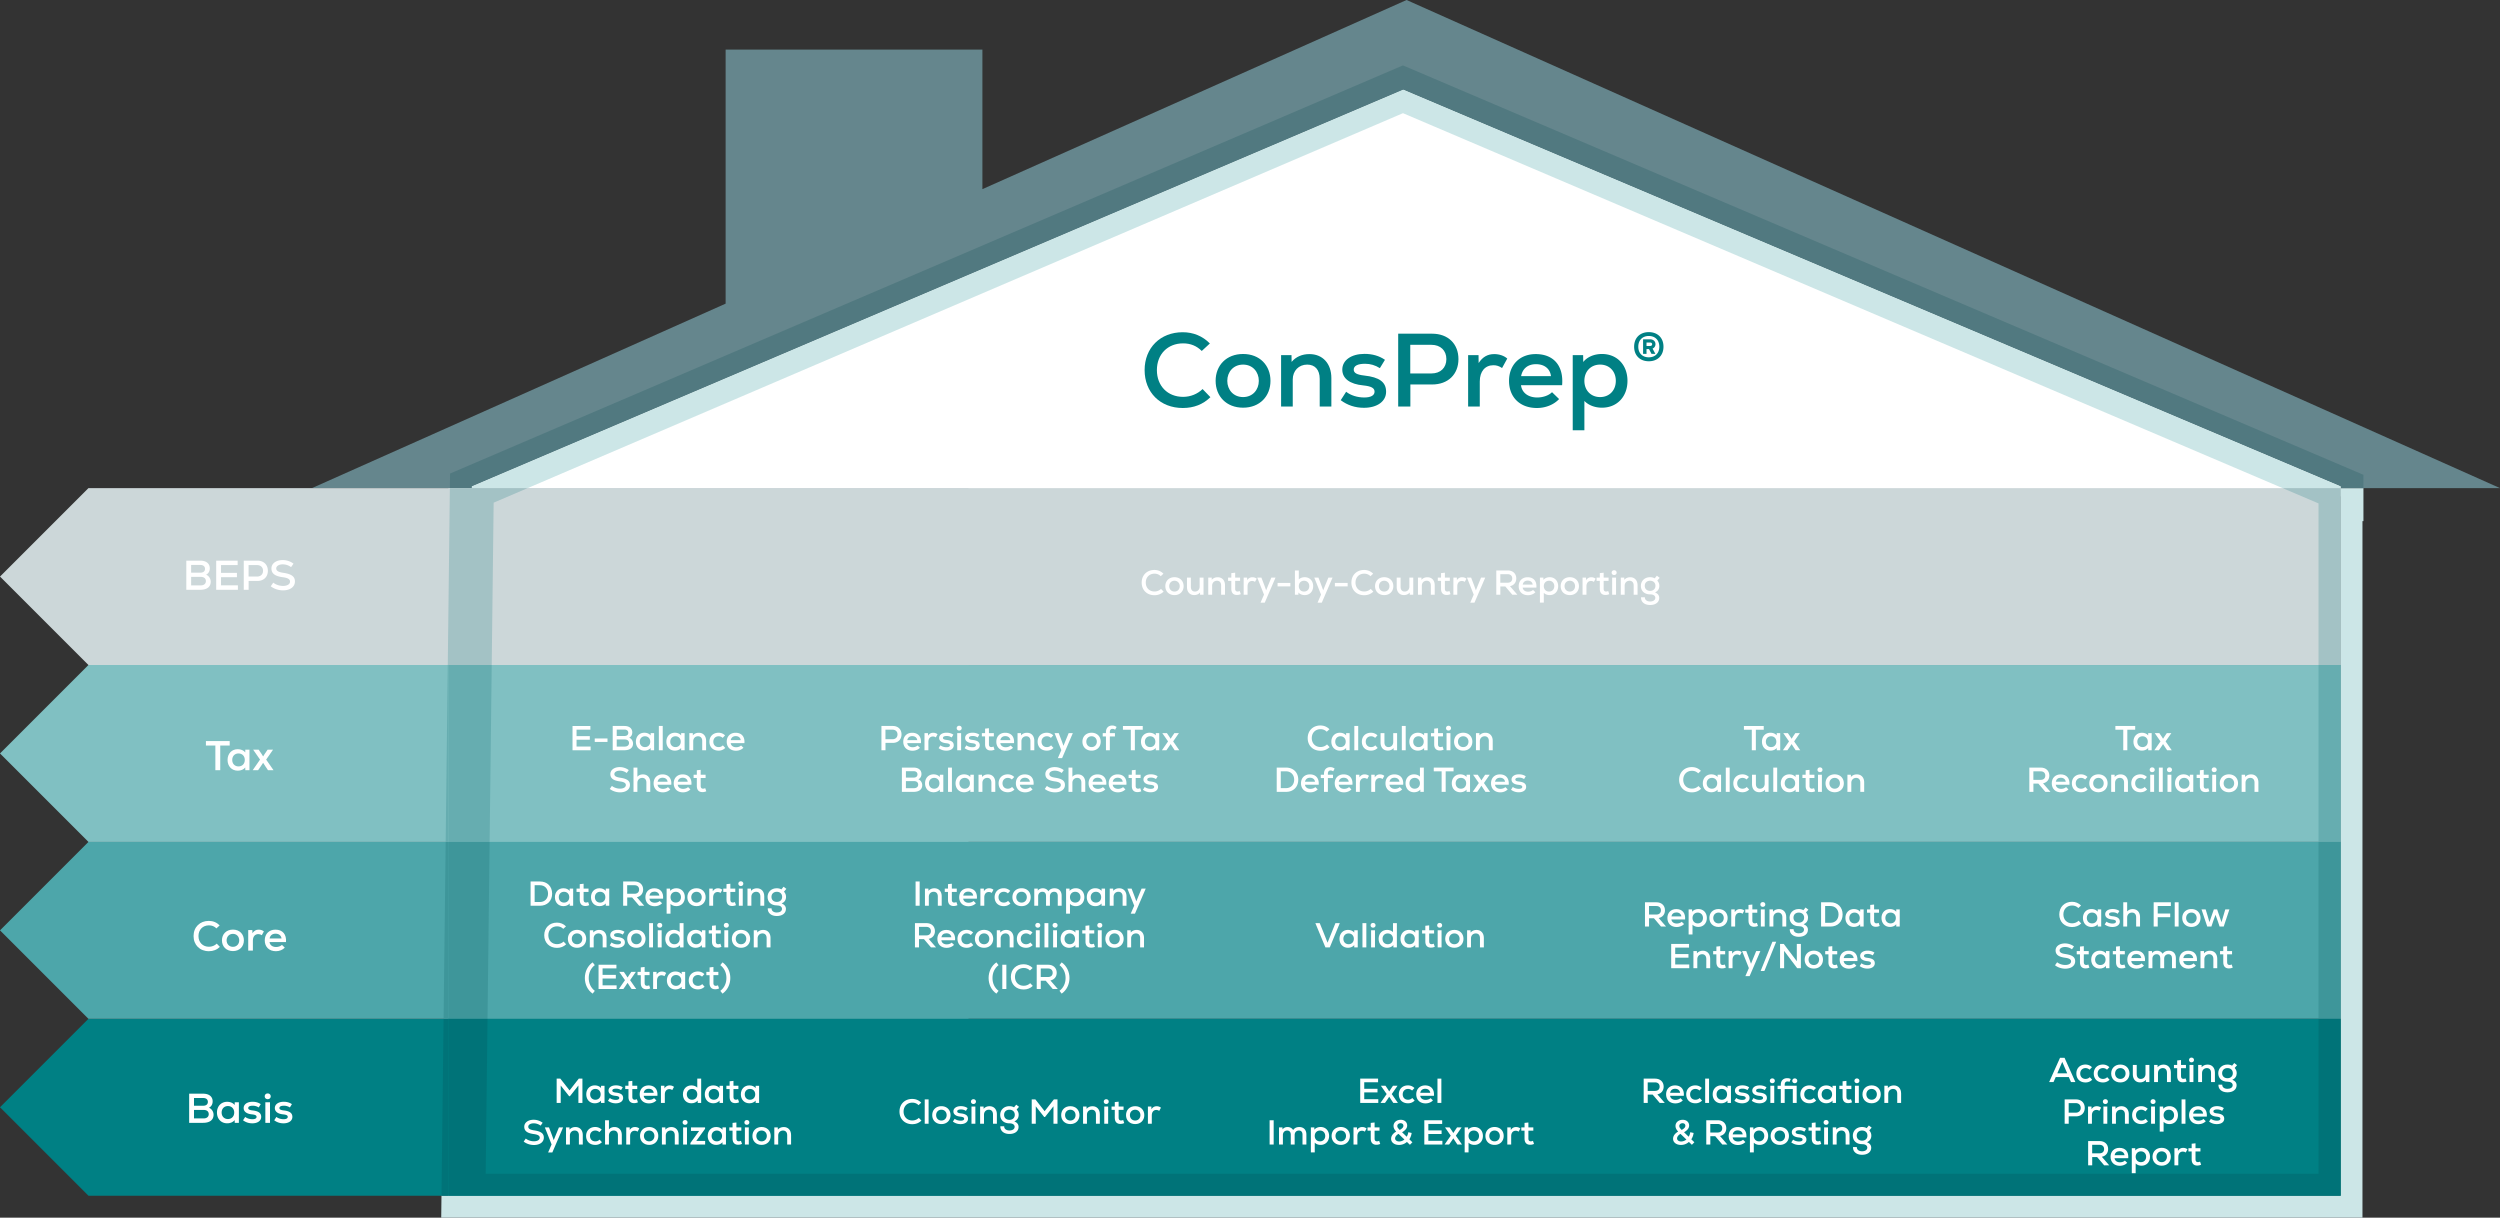 <svg version="1.1" id="Layer_1" xmlns="http://www.w3.org/2000/svg" x="0" y="0" viewBox="0 0 1080.87 526.453" style="enable-background:new 0 0 1080.87 526.453" xml:space="preserve"><rect x="0" y="0" width="1080.87" height="526.453" fill="#333333" stroke="none"/><style>.st1{fill:#fff}.st2{fill:#008084}.st3{fill:#4da6aa}.st4{fill:#80c0c2}.st5{fill:#ccd7d9}.st6{fill:#cce6e7}.st8{fill:#007378}.st9{fill:#3e969a}.st10{fill:#66adb0}.st11{fill:#a3c2c5}</style><path style="fill:#65868d" d="M979.55 211.034h101.32L608.128 0l-183.39 81.776V21.457H313.724v109.822l-178.856 79.755H979.55"/><path class="st1" d="M1012 214.592v-4.294L606.679 38.784 204 210.298v4.294h808"/><path class="st2" d="M418.706 516.964H38.241L0 478.723l38.241-38.241h380.465v76.482"/><path class="st3" d="M418.706 363.999H38.241L0 402.24l38.241 38.242h380.465v-76.483"/><path class="st4" d="M418.706 363.999H38.241L0 325.758l38.241-38.241h380.465v76.482"/><path class="st5" d="M418.706 211.034H38.241L0 249.275l38.241 38.242h380.465v-76.483"/><path class="st5" d="M193.88 211.034v76.483H1012v-76.483H193.88"/><path class="st4" d="M193.88 287.517v76.482H1012v-76.482H193.88"/><path class="st3" d="M193.88 363.999v76.483H1012v-76.483H193.88"/><path class="st2" d="M1012 516.964H193.88v-76.482H1012v76.482"/><path class="st1" d="M493.605 251.878c0-3.209 2.265-5.459 5.49-5.459 1.53 0 2.865.555 3.915 1.619l-1.17 1.08c-.72-.72-1.605-1.095-2.685-1.095-2.235 0-3.78 1.575-3.78 3.854 0 2.28 1.545 3.855 3.78 3.855 1.05 0 2.07-.405 2.805-1.125l1.125 1.17c-1.05 1.035-2.385 1.56-3.975 1.56-3.255.001-5.505-2.249-5.505-5.459zM503.829 253.423c0-2.22 1.545-3.869 3.96-3.869 2.4 0 3.945 1.649 3.945 3.869 0 2.221-1.545 3.87-3.945 3.87-2.415 0-3.96-1.649-3.96-3.87zm6.225 0c0-1.289-.885-2.34-2.265-2.34-1.395 0-2.28 1.051-2.28 2.34 0 1.29.885 2.341 2.28 2.341 1.38 0 2.265-1.051 2.265-2.341zM520.344 249.719v7.409h-1.5l-.015-.96c-.631.735-1.5 1.11-2.521 1.11-1.89 0-3.12-1.351-3.12-3.465v-4.095h1.68v3.989c0 1.306.66 2.056 1.74 2.056 1.23 0 2.056-.9 2.056-2.146v-3.899h1.68zM529.629 253.033v4.095h-1.68v-3.989c0-1.306-.675-2.056-1.8-2.056-1.23 0-2.085.9-2.085 2.146v3.899h-1.681v-7.409h1.5l.016.975c.63-.75 1.529-1.125 2.564-1.125 1.906-.001 3.166 1.349 3.166 3.464zM536.453 256.873c-.57.255-1.05.36-1.665.36-1.53 0-2.43-.885-2.43-2.655v-3.435h-1.396v-1.425h1.396v-1.936l1.665-.18v2.115h2.13v1.425h-2.13v3.435c0 .75.345 1.17 1.035 1.17.3 0 .645-.09.93-.225l.465 1.351zM543.339 250.214l-.75 1.364c-.42-.285-.795-.404-1.245-.404-1.2 0-1.965.885-1.965 2.34v3.614h-1.681v-7.409h1.5l.016 1.14c.585-.9 1.319-1.29 2.25-1.29.72-.001 1.425.24 1.875.645zM551.468 249.719l-4.649 10.829h-1.83l1.5-3.465-2.925-7.364h1.8l1.29 3.375.765 2.13.855-2.13 1.395-3.375h1.799zM552.358 252.043h5.52v1.485h-5.52v-1.485zM567.747 253.423c0 2.341-1.545 3.87-3.645 3.87-1.17 0-2.16-.435-2.729-1.154l-.016.989h-1.5v-10.499h1.681v3.885c.585-.601 1.5-.96 2.564-.96 2.1 0 3.645 1.529 3.645 3.869zm-1.68 0c0-1.38-.93-2.34-2.265-2.34-1.32 0-2.265.96-2.265 2.34 0 1.381.944 2.341 2.265 2.341 1.336 0 2.265-.96 2.265-2.341zM576.129 249.719l-4.649 10.829h-1.83l1.5-3.465-2.925-7.364h1.8l1.29 3.375.765 2.13.855-2.13 1.395-3.375h1.799zM577.134 252.043h5.52v1.485h-5.52v-1.485zM584.277 251.878c0-3.209 2.265-5.459 5.489-5.459 1.53 0 2.865.555 3.915 1.619l-1.17 1.08c-.72-.72-1.604-1.095-2.685-1.095-2.235 0-3.78 1.575-3.78 3.854 0 2.28 1.545 3.855 3.78 3.855 1.05 0 2.069-.405 2.805-1.125l1.125 1.17c-1.05 1.035-2.385 1.56-3.975 1.56-3.254.001-5.504-2.249-5.504-5.459zM594.501 253.423c0-2.22 1.545-3.869 3.96-3.869 2.399 0 3.944 1.649 3.944 3.869 0 2.221-1.545 3.87-3.944 3.87-2.415 0-3.96-1.649-3.96-3.87zm6.225 0c0-1.289-.885-2.34-2.265-2.34-1.396 0-2.28 1.051-2.28 2.34 0 1.29.885 2.341 2.28 2.341 1.38 0 2.265-1.051 2.265-2.341zM611.016 249.719v7.409h-1.5l-.015-.96c-.63.735-1.5 1.11-2.52 1.11-1.891 0-3.12-1.351-3.12-3.465v-4.095h1.68v3.989c0 1.306.66 2.056 1.74 2.056 1.229 0 2.055-.9 2.055-2.146v-3.899h1.68zM620.301 253.033v4.095h-1.68v-3.989c0-1.306-.675-2.056-1.8-2.056-1.23 0-2.085.9-2.085 2.146v3.899h-1.681v-7.409h1.5l.016.975c.63-.75 1.529-1.125 2.564-1.125 1.906-.001 3.166 1.349 3.166 3.464zM627.125 256.873c-.57.255-1.05.36-1.665.36-1.53 0-2.43-.885-2.43-2.655v-3.435h-1.396v-1.425h1.396v-1.936l1.665-.18v2.115h2.13v1.425h-2.13v3.435c0 .75.345 1.17 1.035 1.17.3 0 .645-.09.93-.225l.465 1.351zM634.011 250.214l-.75 1.364c-.42-.285-.795-.404-1.245-.404-1.2 0-1.965.885-1.965 2.34v3.614h-1.681v-7.409h1.5l.016 1.14c.585-.9 1.319-1.29 2.25-1.29.719-.001 1.425.24 1.875.645zM642.14 249.719l-4.649 10.829h-1.83l1.5-3.465-2.925-7.364h1.8l1.29 3.375.765 2.13.855-2.13 1.395-3.375h1.799zM650.802 253.543h-2.13v3.585h-1.755v-10.499h4.92c2.25 0 3.72 1.38 3.72 3.465 0 1.739-1.035 2.984-2.715 3.345l3.194 3.689h-2.189l-3.045-3.585zm1.019-5.295h-3.164v3.69h3.164c1.245 0 1.995-.69 1.995-1.845 0-1.14-.75-1.845-1.995-1.845zM664.252 254.054h-5.925c.136 1.079 1.035 1.77 2.34 1.77.84 0 1.681-.3 2.13-.765l1.021.989c-.735.795-1.92 1.29-3.195 1.29-2.444 0-4.02-1.545-4.02-3.915 0-2.295 1.545-3.854 3.84-3.854 2.609-.001 4.049 1.709 3.809 4.485zm-5.909-1.306h4.305c-.12-1.05-.931-1.725-2.16-1.725-1.171 0-1.935.63-2.145 1.725zM673.672 253.423c0 2.28-1.499 3.87-3.675 3.87-1.034 0-1.949-.359-2.534-.975v4.229h-1.681v-10.829h1.5l.016.989c.569-.72 1.56-1.154 2.699-1.154 2.176.001 3.675 1.591 3.675 3.87zm-1.68 0c0-1.38-.93-2.34-2.265-2.34-1.32 0-2.265.96-2.265 2.34 0 1.381.944 2.341 2.265 2.341 1.335 0 2.265-.96 2.265-2.341zM674.752 253.423c0-2.22 1.545-3.869 3.96-3.869 2.399 0 3.944 1.649 3.944 3.869 0 2.221-1.545 3.87-3.944 3.87-2.415 0-3.96-1.649-3.96-3.87zm6.225 0c0-1.289-.885-2.34-2.265-2.34-1.396 0-2.28 1.051-2.28 2.34 0 1.29.885 2.341 2.28 2.341 1.38 0 2.265-1.051 2.265-2.341zM689.857 250.214l-.75 1.364c-.42-.285-.795-.404-1.245-.404-1.2 0-1.965.885-1.965 2.34v3.614h-1.681v-7.409h1.5l.016 1.14c.585-.9 1.319-1.29 2.25-1.29.72-.001 1.425.24 1.875.645zM695.767 256.873c-.57.255-1.05.36-1.665.36-1.53 0-2.43-.885-2.43-2.655v-3.435h-1.396v-1.425h1.396v-1.936l1.665-.18v2.115h2.13v1.425h-2.13v3.435c0 .75.345 1.17 1.035 1.17.3 0 .645-.09.93-.225l.465 1.351zM696.787 247.589c0-.615.45-1.05 1.065-1.05.645 0 1.095.435 1.095 1.05 0 .585-.45 1.02-1.095 1.02-.615-.001-1.065-.435-1.065-1.02zm.225 2.13h1.681v7.409h-1.681v-7.409zM707.991 253.033v4.095h-1.68v-3.989c0-1.306-.675-2.056-1.8-2.056-1.23 0-2.085.9-2.085 2.146v3.899h-1.681v-7.409h1.5l.016.975c.63-.75 1.529-1.125 2.564-1.125 1.906-.001 3.166 1.349 3.166 3.464zM715.521 256.139c1.185.435 1.845 1.26 1.845 2.354 0 1.875-1.56 3.075-3.944 3.075-2.445 0-4.005-1.335-3.915-3.33h1.649c-.029 1.095.855 1.814 2.266 1.814 1.35 0 2.249-.63 2.249-1.574 0-.931-.84-1.5-2.22-1.5-2.46 0-4.02-1.44-4.02-3.69 0-2.16 1.665-3.734 3.96-3.734.78 0 1.484.18 2.01.495l.945-1.155 1.215.93-1.035 1.2c.63.735.885 1.395.885 2.265 0 1.319-.66 2.31-1.89 2.85zm.21-2.851c0-1.319-.915-2.205-2.31-2.205-1.396 0-2.311.886-2.311 2.205 0 1.306.93 2.175 2.311 2.175 1.381 0 2.31-.869 2.31-2.175zM255.347 322.766v1.604h-7.814v-10.5h7.725v1.591h-5.985v2.805h5.73v1.56h-5.73v2.94h6.074zM257.132 319.285h5.52v1.485h-5.52v-1.485zM273.691 321.46c0 1.86-1.365 2.91-3.78 2.91h-5.01v-10.5h5.01c2.145 0 3.45 1.035 3.45 2.775 0 1.05-.495 1.875-1.335 2.295.946.345 1.665 1.395 1.665 2.52zm-7.049-6.029v2.774h3.33c1.05 0 1.665-.51 1.665-1.38s-.63-1.395-1.665-1.395h-3.33zm5.31 5.804c0-.945-.69-1.515-1.83-1.515h-3.48v3.06h3.465c1.14 0 1.845-.585 1.845-1.545zM282.812 316.96v7.41h-1.5l-.015-.99c-.57.721-1.56 1.155-2.7 1.155-2.175 0-3.675-1.59-3.675-3.87 0-2.279 1.5-3.869 3.675-3.869 1.155 0 2.13.435 2.7 1.154l.015-.99h1.5zm-1.681 3.705c0-1.38-.93-2.34-2.265-2.34s-2.265.96-2.265 2.34.93 2.34 2.265 2.34 2.265-.96 2.265-2.34zM284.852 313.87h1.68v10.5h-1.68v-10.5zM295.996 316.96v7.41h-1.5l-.015-.99c-.57.721-1.56 1.155-2.7 1.155-2.175 0-3.675-1.59-3.675-3.87 0-2.279 1.5-3.869 3.675-3.869 1.155 0 2.13.435 2.7 1.154l.015-.99h1.5zm-1.68 3.705c0-1.38-.93-2.34-2.265-2.34s-2.265.96-2.265 2.34.93 2.34 2.265 2.34 2.265-.96 2.265-2.34zM305.281 320.275v4.095h-1.68v-3.99c0-1.305-.675-2.055-1.8-2.055-1.23 0-2.085.9-2.085 2.146v3.899h-1.68v-7.41h1.5l.015.976c.63-.75 1.53-1.125 2.565-1.125 1.905 0 3.165 1.349 3.165 3.464zM306.721 320.665c0-2.295 1.59-3.869 3.945-3.869 1.08 0 2.01.375 2.805 1.14l-1.02 1.095a2.497 2.497 0 0 0-1.755-.705c-1.35 0-2.295.96-2.295 2.34 0 1.396.93 2.34 2.295 2.34.72 0 1.38-.27 1.83-.765l1.035 1.125c-.825.795-1.74 1.17-2.88 1.17-2.4-.001-3.96-1.531-3.96-3.871zM321.846 321.295h-5.924c.135 1.08 1.035 1.771 2.34 1.771.84 0 1.68-.3 2.13-.766l1.02.99c-.735.795-1.92 1.29-3.195 1.29-2.445 0-4.02-1.545-4.02-3.915 0-2.295 1.545-3.854 3.84-3.854 2.609 0 4.049 1.71 3.809 4.484zm-5.91-1.305h4.305c-.12-1.05-.93-1.725-2.16-1.725-1.17.001-1.935.631-2.145 1.725zM263.638 341.103l.915-1.32c.885.735 2.22 1.186 3.51 1.186 1.53 0 2.52-.615 2.52-1.561 0-.87-.81-1.335-2.625-1.575-2.85-.39-4.065-1.335-4.065-3.18 0-1.755 1.665-3 4.065-3 1.395 0 2.82.48 3.885 1.306l-.885 1.244a5.01 5.01 0 0 0-2.985-1.005c-1.38 0-2.355.615-2.355 1.471 0 .84.75 1.319 2.52 1.574 2.97.436 4.215 1.335 4.215 3.12 0 1.935-1.71 3.21-4.29 3.21-1.59-.001-3.195-.526-4.425-1.47zM281.142 338.268v4.095h-1.68v-3.99c0-1.305-.675-2.055-1.8-2.055-1.23 0-2.085.9-2.085 2.146v3.899h-1.68v-10.5h1.68v3.96c.6-.675 1.41-1.02 2.4-1.02 1.935 0 3.165 1.365 3.165 3.465zM290.232 339.287h-5.924c.135 1.08 1.035 1.771 2.34 1.771.84 0 1.68-.3 2.13-.766l1.02.99c-.735.795-1.92 1.29-3.195 1.29-2.445 0-4.02-1.545-4.02-3.915 0-2.295 1.545-3.854 3.84-3.854 2.609 0 4.049 1.71 3.809 4.484zm-5.91-1.305h4.305c-.12-1.05-.93-1.725-2.16-1.725-1.17.001-1.935.631-2.145 1.725zM298.932 339.287h-5.924c.135 1.08 1.035 1.771 2.34 1.771.84 0 1.68-.3 2.13-.766l1.02.99c-.735.795-1.92 1.29-3.195 1.29-2.445 0-4.02-1.545-4.02-3.915 0-2.295 1.545-3.854 3.84-3.854 2.609 0 4.049 1.71 3.809 4.484zm-5.91-1.305h4.305c-.12-1.05-.93-1.725-2.16-1.725-1.17.001-1.935.631-2.145 1.725zM305.367 342.107c-.57.255-1.05.36-1.665.36-1.53 0-2.43-.886-2.43-2.655v-3.435h-1.395v-1.426h1.395v-1.935l1.665-.18v2.114h2.13v1.426h-2.13v3.435c0 .75.345 1.17 1.035 1.17.3 0 .645-.09.93-.225l.465 1.351zM389.771 317.53c0 2.205-1.5 3.66-3.795 3.66h-3.135v3.18h-1.755v-10.5h4.89c2.295 0 3.795 1.455 3.795 3.66zm-1.739 0c0-1.245-.855-2.055-2.145-2.055h-3.06v4.125h3.06c1.29.001 2.145-.81 2.145-2.07zM398.171 321.295h-5.924c.135 1.08 1.035 1.771 2.34 1.771.84 0 1.68-.3 2.13-.766l1.02.99c-.735.795-1.92 1.29-3.195 1.29-2.445 0-4.02-1.545-4.02-3.915 0-2.295 1.545-3.854 3.84-3.854 2.609 0 4.049 1.71 3.809 4.484zm-5.91-1.305h4.305c-.12-1.05-.93-1.725-2.16-1.725-1.17.001-1.935.631-2.145 1.725zM405.347 317.455l-.75 1.365c-.42-.285-.795-.405-1.245-.405-1.2 0-1.965.886-1.965 2.34v3.615h-1.68v-7.41h1.5l.015 1.141c.585-.9 1.32-1.29 2.25-1.29.72 0 1.425.24 1.875.644zM405.812 323.455l.78-1.215c.66.525 1.635.825 2.61.825.945 0 1.485-.3 1.485-.84 0-.525-.48-.78-1.62-.9-1.935-.18-3.03-.99-3.03-2.28 0-1.35 1.29-2.265 3.21-2.265 1.125 0 2.115.285 2.939.855l-.735 1.199a3.883 3.883 0 0 0-2.13-.63c-1.065 0-1.635.3-1.635.84 0 .48.435.735 1.515.855 2.19.24 3.15.945 3.15 2.34 0 1.38-1.275 2.31-3.195 2.31-1.243.001-2.354-.359-3.344-1.094zM413.627 314.83c0-.614.45-1.05 1.065-1.05.645 0 1.095.436 1.095 1.05 0 .585-.45 1.021-1.095 1.021-.614 0-1.065-.436-1.065-1.021zm.226 2.13h1.68v7.41h-1.68v-7.41zM417.047 323.455l.78-1.215c.66.525 1.635.825 2.61.825.945 0 1.485-.3 1.485-.84 0-.525-.48-.78-1.62-.9-1.935-.18-3.03-.99-3.03-2.28 0-1.35 1.29-2.265 3.21-2.265 1.125 0 2.115.285 2.939.855l-.735 1.199a3.883 3.883 0 0 0-2.13-.63c-1.065 0-1.635.3-1.635.84 0 .48.435.735 1.515.855 2.19.24 3.15.945 3.15 2.34 0 1.38-1.275 2.31-3.195 2.31-1.244.001-2.354-.359-3.344-1.094zM429.992 324.115c-.57.255-1.05.36-1.665.36-1.53 0-2.43-.886-2.43-2.655v-3.435h-1.395v-1.426h1.395v-1.935l1.665-.18v2.114h2.13v1.426h-2.13v3.435c0 .75.345 1.17 1.035 1.17.3 0 .645-.09.93-.225l.465 1.351zM438.407 321.295h-5.924c.135 1.08 1.035 1.771 2.34 1.771.84 0 1.68-.3 2.13-.766l1.02.99c-.735.795-1.92 1.29-3.195 1.29-2.445 0-4.02-1.545-4.02-3.915 0-2.295 1.545-3.854 3.84-3.854 2.609 0 4.049 1.71 3.809 4.484zm-5.91-1.305h4.305c-.12-1.05-.93-1.725-2.16-1.725-1.17.001-1.935.631-2.145 1.725zM447.182 320.275v4.095h-1.68v-3.99c0-1.305-.675-2.055-1.8-2.055-1.23 0-2.085.9-2.085 2.146v3.899h-1.68v-7.41h1.5l.015.976c.63-.75 1.53-1.125 2.565-1.125 1.905 0 3.165 1.349 3.165 3.464zM448.622 320.665c0-2.295 1.59-3.869 3.945-3.869 1.08 0 2.01.375 2.805 1.14l-1.02 1.095a2.497 2.497 0 0 0-1.755-.705c-1.35 0-2.295.96-2.295 2.34 0 1.396.93 2.34 2.295 2.34.72 0 1.38-.27 1.83-.765l1.035 1.125c-.825.795-1.74 1.17-2.88 1.17-2.4-.001-3.96-1.531-3.96-3.871zM463.84 316.96l-4.65 10.83h-1.83l1.5-3.465-2.925-7.365h1.8l1.29 3.375.765 2.13.855-2.13 1.395-3.375h1.8zM467.985 320.665c0-2.22 1.545-3.869 3.96-3.869 2.4 0 3.945 1.649 3.945 3.869s-1.545 3.87-3.945 3.87c-2.415 0-3.96-1.65-3.96-3.87zm6.225 0c0-1.29-.885-2.34-2.265-2.34-1.395 0-2.28 1.05-2.28 2.34s.885 2.34 2.28 2.34c1.38 0 2.265-1.05 2.265-2.34zM479.835 316.511v.449h2.205v1.44h-2.205v5.97h-1.68v-5.97h-1.395v-1.44h1.395v-.449c0-1.891 1.2-2.835 2.715-2.835.675 0 1.275.194 1.89.63l-.645 1.185c-.405-.255-.705-.375-1.11-.375-.69-.001-1.17.419-1.17 1.395zM494.065 315.49h-3.405v8.88h-1.755v-8.88H485.5v-1.62h8.565v1.62zM501.195 316.96v7.41h-1.5l-.015-.99c-.57.721-1.56 1.155-2.7 1.155-2.175 0-3.675-1.59-3.675-3.87 0-2.279 1.5-3.869 3.675-3.869 1.155 0 2.13.435 2.7 1.154l.015-.99h1.5zm-1.68 3.705c0-1.38-.93-2.34-2.265-2.34s-2.265.96-2.265 2.34.93 2.34 2.265 2.34 2.265-.96 2.265-2.34zM509.865 324.37h-1.995l-.96-1.439-.795-1.23-.81 1.23-1.005 1.439h-1.95l2.655-3.825-2.49-3.585h1.995l1.05 1.545.555.9.57-.9 1.05-1.545h1.965l-2.49 3.585 2.655 3.825zM398.72 339.452c0 1.86-1.365 2.91-3.78 2.91h-5.01v-10.5h5.01c2.145 0 3.45 1.035 3.45 2.775 0 1.05-.495 1.875-1.335 2.295.945.345 1.665 1.395 1.665 2.52zm-7.05-6.029v2.774H395c1.05 0 1.665-.51 1.665-1.38s-.63-1.395-1.665-1.395h-3.33zm5.31 5.805c0-.945-.69-1.515-1.83-1.515h-3.48v3.06h3.465c1.14-.001 1.845-.585 1.845-1.545zM407.84 334.952v7.41h-1.5l-.015-.99c-.57.721-1.56 1.155-2.7 1.155-2.175 0-3.675-1.59-3.675-3.87 0-2.279 1.5-3.869 3.675-3.869 1.155 0 2.13.435 2.7 1.154l.015-.99h1.5zm-1.68 3.705c0-1.38-.93-2.34-2.265-2.34s-2.265.96-2.265 2.34.93 2.34 2.265 2.34 2.265-.96 2.265-2.34zM409.88 331.862h1.68v10.5h-1.68v-10.5zM421.025 334.952v7.41h-1.5l-.015-.99c-.57.721-1.56 1.155-2.7 1.155-2.175 0-3.675-1.59-3.675-3.87 0-2.279 1.5-3.869 3.675-3.869 1.155 0 2.13.435 2.7 1.154l.015-.99h1.5zm-1.68 3.705c0-1.38-.93-2.34-2.265-2.34s-2.265.96-2.265 2.34.93 2.34 2.265 2.34 2.265-.96 2.265-2.34zM430.31 338.268v4.095h-1.68v-3.99c0-1.305-.675-2.055-1.8-2.055-1.23 0-2.085.9-2.085 2.146v3.899h-1.68v-7.41h1.5l.015.976c.63-.75 1.53-1.125 2.565-1.125 1.905-.001 3.165 1.348 3.165 3.464zM431.75 338.657c0-2.295 1.59-3.869 3.945-3.869 1.08 0 2.01.375 2.805 1.14l-1.02 1.095a2.497 2.497 0 0 0-1.755-.705c-1.35 0-2.295.96-2.295 2.34 0 1.396.93 2.34 2.295 2.34.72 0 1.38-.27 1.83-.765l1.035 1.125c-.825.795-1.74 1.17-2.88 1.17-2.4-.001-3.96-1.531-3.96-3.871zM446.861 339.287h-5.924c.135 1.08 1.035 1.771 2.34 1.771.84 0 1.68-.3 2.13-.766l1.02.99c-.735.795-1.92 1.29-3.195 1.29-2.445 0-4.02-1.545-4.02-3.915 0-2.295 1.545-3.854 3.84-3.854 2.61 0 4.05 1.71 3.809 4.484zm-5.909-1.305h4.305c-.12-1.05-.93-1.725-2.16-1.725-1.17.001-1.935.631-2.145 1.725zM451.707 341.103l.915-1.32c.885.735 2.22 1.186 3.51 1.186 1.53 0 2.52-.615 2.52-1.561 0-.87-.81-1.335-2.625-1.575-2.85-.39-4.065-1.335-4.065-3.18 0-1.755 1.665-3 4.065-3 1.395 0 2.82.48 3.885 1.306l-.885 1.244a5.01 5.01 0 0 0-2.985-1.005c-1.38 0-2.355.615-2.355 1.471 0 .84.75 1.319 2.52 1.574 2.97.436 4.215 1.335 4.215 3.12 0 1.935-1.71 3.21-4.29 3.21-1.59-.001-3.195-.526-4.425-1.47zM469.211 338.268v4.095h-1.68v-3.99c0-1.305-.675-2.055-1.8-2.055-1.23 0-2.085.9-2.085 2.146v3.899h-1.68v-10.5h1.68v3.96c.6-.675 1.41-1.02 2.4-1.02 1.935 0 3.165 1.365 3.165 3.465zM478.301 339.287h-5.924c.135 1.08 1.035 1.771 2.34 1.771.84 0 1.68-.3 2.13-.766l1.02.99c-.735.795-1.92 1.29-3.195 1.29-2.445 0-4.02-1.545-4.02-3.915 0-2.295 1.545-3.854 3.84-3.854 2.609 0 4.049 1.71 3.809 4.484zm-5.91-1.305h4.305c-.12-1.05-.93-1.725-2.16-1.725-1.17.001-1.935.631-2.145 1.725zM487 339.287h-5.924c.135 1.08 1.035 1.771 2.34 1.771.84 0 1.68-.3 2.13-.766l1.02.99c-.735.795-1.92 1.29-3.195 1.29-2.445 0-4.02-1.545-4.02-3.915 0-2.295 1.545-3.854 3.84-3.854 2.61 0 4.05 1.71 3.809 4.484zm-5.909-1.305h4.305c-.12-1.05-.93-1.725-2.16-1.725-1.17.001-1.935.631-2.145 1.725zM493.436 342.107c-.57.255-1.05.36-1.665.36-1.53 0-2.43-.886-2.43-2.655v-3.435h-1.395v-1.426h1.395v-1.935l1.665-.18v2.114h2.13v1.426h-2.13v3.435c0 .75.345 1.17 1.035 1.17.3 0 .645-.09.93-.225l.465 1.351zM494.141 341.447l.78-1.215c.66.525 1.635.825 2.61.825.945 0 1.485-.3 1.485-.84 0-.525-.48-.78-1.62-.9-1.935-.18-3.03-.99-3.03-2.28 0-1.35 1.29-2.265 3.21-2.265 1.125 0 2.115.285 2.939.855l-.735 1.199a3.883 3.883 0 0 0-2.13-.63c-1.065 0-1.635.3-1.635.84 0 .48.435.735 1.515.855 2.19.24 3.15.945 3.15 2.34 0 1.38-1.275 2.31-3.195 2.31-1.244.001-2.355-.358-3.344-1.094zM565.379 319.12c0-3.21 2.265-5.46 5.489-5.46 1.53 0 2.865.556 3.915 1.62l-1.17 1.08c-.72-.72-1.604-1.095-2.685-1.095-2.235 0-3.78 1.575-3.78 3.854 0 2.28 1.545 3.855 3.78 3.855 1.05 0 2.069-.405 2.805-1.125l1.125 1.17c-1.05 1.034-2.385 1.56-3.975 1.56-3.254.001-5.504-2.249-5.504-5.459zM583.5 316.96v7.41H582l-.015-.99c-.57.721-1.561 1.155-2.7 1.155-2.175 0-3.675-1.59-3.675-3.87 0-2.279 1.5-3.869 3.675-3.869 1.155 0 2.13.435 2.7 1.154l.015-.99h1.5zm-1.68 3.705c0-1.38-.931-2.34-2.266-2.34s-2.265.96-2.265 2.34.93 2.34 2.265 2.34 2.266-.96 2.266-2.34zM585.54 313.87h1.681v10.5h-1.681v-10.5zM588.795 320.665c0-2.295 1.59-3.869 3.944-3.869 1.08 0 2.011.375 2.806 1.14l-1.021 1.095a2.497 2.497 0 0 0-1.755-.705c-1.35 0-2.295.96-2.295 2.34 0 1.396.93 2.34 2.295 2.34.72 0 1.38-.27 1.83-.765l1.035 1.125c-.825.795-1.74 1.17-2.88 1.17-2.4-.001-3.959-1.531-3.959-3.871zM604.034 316.96v7.41h-1.5l-.015-.96c-.63.735-1.5 1.11-2.52 1.11-1.891 0-3.12-1.351-3.12-3.465v-4.096h1.68v3.99c0 1.305.66 2.055 1.74 2.055 1.229 0 2.055-.899 2.055-2.145v-3.9h1.68zM606.074 313.87h1.681v10.5h-1.681v-10.5zM617.22 316.96v7.41h-1.5l-.015-.99c-.57.721-1.561 1.155-2.7 1.155-2.175 0-3.675-1.59-3.675-3.87 0-2.279 1.5-3.869 3.675-3.869 1.155 0 2.13.435 2.7 1.154l.015-.99h1.5zm-1.68 3.705c0-1.38-.931-2.34-2.266-2.34s-2.265.96-2.265 2.34.93 2.34 2.265 2.34 2.266-.96 2.266-2.34zM624.164 324.115c-.57.255-1.05.36-1.665.36-1.53 0-2.43-.886-2.43-2.655v-3.435h-1.396v-1.426h1.396v-1.935l1.665-.18v2.114h2.13v1.426h-2.13v3.435c0 .75.345 1.17 1.035 1.17.3 0 .645-.09.93-.225l.465 1.351zM625.185 314.83c0-.614.45-1.05 1.065-1.05.645 0 1.095.436 1.095 1.05 0 .585-.45 1.021-1.095 1.021-.615 0-1.065-.436-1.065-1.021zm.224 2.13h1.681v7.41h-1.681v-7.41zM628.664 320.665c0-2.22 1.545-3.869 3.96-3.869 2.399 0 3.944 1.649 3.944 3.869s-1.545 3.87-3.944 3.87c-2.415 0-3.96-1.65-3.96-3.87zm6.225 0c0-1.29-.885-2.34-2.265-2.34-1.396 0-2.28 1.05-2.28 2.34s.885 2.34 2.28 2.34c1.38 0 2.265-1.05 2.265-2.34zM645.374 320.275v4.095h-1.68v-3.99c0-1.305-.675-2.055-1.8-2.055-1.23 0-2.085.9-2.085 2.146v3.899h-1.681v-7.41h1.5l.016.976c.63-.75 1.529-1.125 2.564-1.125 1.906 0 3.166 1.349 3.166 3.464zM561.3 337.112c0 3.15-2.13 5.25-5.295 5.25h-4.02v-10.5h4.02c3.165 0 5.295 2.101 5.295 5.25zm-1.77 0c0-2.16-1.44-3.63-3.525-3.63h-2.265v7.26h2.265c2.1 0 3.525-1.47 3.525-3.63zM570.135 339.287h-5.925c.136 1.08 1.035 1.771 2.34 1.771.84 0 1.681-.3 2.13-.766l1.021.99c-.735.795-1.92 1.29-3.195 1.29-2.444 0-4.02-1.545-4.02-3.915 0-2.295 1.545-3.854 3.84-3.854 2.609 0 4.049 1.71 3.809 4.484zm-5.909-1.305h4.305c-.12-1.05-.931-1.725-2.16-1.725-1.171.001-1.935.631-2.145 1.725zM574.109 334.503v.449h2.205v1.44h-2.205v5.97h-1.68v-5.97h-1.395v-1.44h1.395v-.449c0-1.891 1.2-2.835 2.715-2.835.675 0 1.275.194 1.89.63l-.645 1.185c-.405-.255-.705-.375-1.11-.375-.689-.001-1.17.419-1.17 1.395zM584.715 339.287h-5.925c.136 1.08 1.035 1.771 2.34 1.771.84 0 1.681-.3 2.13-.766l1.021.99c-.735.795-1.92 1.29-3.195 1.29-2.444 0-4.02-1.545-4.02-3.915 0-2.295 1.545-3.854 3.84-3.854 2.609 0 4.049 1.71 3.809 4.484zm-5.909-1.305h4.305c-.12-1.05-.931-1.725-2.16-1.725-1.171.001-1.935.631-2.145 1.725zM591.87 335.447l-.75 1.365c-.42-.285-.795-.405-1.245-.405-1.2 0-1.965.886-1.965 2.34v3.615h-1.681v-7.41h1.5l.016 1.141c.585-.9 1.319-1.29 2.25-1.29.72 0 1.425.24 1.875.644zM598.5 335.447l-.75 1.365c-.42-.285-.795-.405-1.245-.405-1.2 0-1.965.886-1.965 2.34v3.615h-1.681v-7.41h1.5l.016 1.141c.585-.9 1.319-1.29 2.25-1.29.72 0 1.425.24 1.875.644zM606.659 339.287h-5.925c.135 1.08 1.035 1.771 2.34 1.771.84 0 1.681-.3 2.13-.766l1.021.99c-.735.795-1.92 1.29-3.195 1.29-2.444 0-4.02-1.545-4.02-3.915 0-2.295 1.545-3.854 3.84-3.854 2.609 0 4.049 1.71 3.809 4.484zm-5.909-1.305h4.305c-.12-1.05-.931-1.725-2.16-1.725-1.17.001-1.935.631-2.145 1.725zM615.584 331.862v10.5h-1.5l-.015-.99c-.57.721-1.561 1.155-2.73 1.155-2.1 0-3.645-1.53-3.645-3.87s1.545-3.869 3.645-3.869c1.065 0 1.98.359 2.565.96v-3.886h1.68zm-1.68 6.795c0-1.38-.931-2.34-2.266-2.34s-2.265.96-2.265 2.34.93 2.34 2.265 2.34 2.266-.96 2.266-2.34zM628.444 333.482h-3.404v8.88h-1.755v-8.88h-3.405v-1.62h8.564v1.62zM635.569 334.952v7.41h-1.5l-.015-.99c-.57.721-1.561 1.155-2.7 1.155-2.175 0-3.675-1.59-3.675-3.87 0-2.279 1.5-3.869 3.675-3.869 1.155 0 2.13.435 2.7 1.154l.015-.99h1.5zm-1.679 3.705c0-1.38-.931-2.34-2.266-2.34s-2.265.96-2.265 2.34.93 2.34 2.265 2.34 2.266-.96 2.266-2.34zM644.235 342.362h-1.995l-.96-1.439-.795-1.23-.81 1.23-1.005 1.439h-1.95l2.655-3.825-2.49-3.585h1.995l1.05 1.545.555.9.57-.9 1.05-1.545h1.965l-2.489 3.585 2.654 3.825zM652.29 339.287h-5.925c.135 1.08 1.035 1.771 2.34 1.771.84 0 1.681-.3 2.13-.766l1.021.99c-.735.795-1.92 1.29-3.195 1.29-2.444 0-4.02-1.545-4.02-3.915 0-2.295 1.545-3.854 3.84-3.854 2.609 0 4.049 1.71 3.809 4.484zm-5.909-1.305h4.305c-.12-1.05-.931-1.725-2.16-1.725-1.171.001-1.935.631-2.145 1.725zM653.285 341.447l.779-1.215c.66.525 1.635.825 2.61.825.944 0 1.484-.3 1.484-.84 0-.525-.479-.78-1.62-.9-1.935-.18-3.029-.99-3.029-2.28 0-1.35 1.29-2.265 3.21-2.265 1.125 0 2.114.285 2.939.855l-.734 1.199a3.883 3.883 0 0 0-2.13-.63c-1.065 0-1.636.3-1.636.84 0 .48.436.735 1.516.855 2.189.24 3.149.945 3.149 2.34 0 1.38-1.274 2.31-3.194 2.31-1.244.001-2.355-.358-3.344-1.094zM762.546 315.49h-3.404v8.88h-1.755v-8.88h-3.405v-1.62h8.564v1.62zM769.672 316.96v7.41h-1.5l-.015-.99c-.57.721-1.561 1.155-2.7 1.155-2.175 0-3.675-1.59-3.675-3.87 0-2.279 1.5-3.869 3.675-3.869 1.155 0 2.13.435 2.7 1.154l.015-.99h1.5zm-1.68 3.705c0-1.38-.931-2.34-2.266-2.34s-2.265.96-2.265 2.34.93 2.34 2.265 2.34 2.266-.96 2.266-2.34zM778.342 324.37h-1.995l-.96-1.439-.795-1.23-.81 1.23-1.005 1.439h-1.95l2.655-3.825-2.49-3.585h1.995l1.05 1.545.555.9.57-.9 1.05-1.545h1.965l-2.489 3.585 2.654 3.825zM725.98 337.112c0-3.21 2.265-5.46 5.489-5.46 1.53 0 2.865.556 3.915 1.62l-1.17 1.08c-.72-.72-1.604-1.095-2.685-1.095-2.235 0-3.78 1.575-3.78 3.854 0 2.28 1.545 3.855 3.78 3.855 1.05 0 2.069-.405 2.805-1.125l1.125 1.17c-1.05 1.034-2.385 1.56-3.975 1.56-3.254.001-5.504-2.249-5.504-5.459zM744.102 334.952v7.41h-1.5l-.015-.99c-.57.721-1.561 1.155-2.7 1.155-2.175 0-3.675-1.59-3.675-3.87 0-2.279 1.5-3.869 3.675-3.869 1.155 0 2.13.435 2.7 1.154l.015-.99h1.5zm-1.68 3.705c0-1.38-.931-2.34-2.266-2.34s-2.265.96-2.265 2.34.93 2.34 2.265 2.34 2.266-.96 2.266-2.34zM746.142 331.862h1.681v10.5h-1.681v-10.5zM749.396 338.657c0-2.295 1.59-3.869 3.944-3.869 1.08 0 2.011.375 2.806 1.14l-1.021 1.095a2.497 2.497 0 0 0-1.755-.705c-1.35 0-2.295.96-2.295 2.34 0 1.396.93 2.34 2.295 2.34.72 0 1.38-.27 1.83-.765l1.035 1.125c-.825.795-1.74 1.17-2.88 1.17-2.399-.001-3.959-1.531-3.959-3.871zM764.636 334.952v7.41h-1.5l-.015-.96c-.63.735-1.5 1.11-2.52 1.11-1.891 0-3.12-1.351-3.12-3.465v-4.096h1.68v3.99c0 1.305.66 2.055 1.74 2.055 1.229 0 2.055-.899 2.055-2.145v-3.9h1.68zM766.676 331.862h1.681v10.5h-1.681v-10.5zM777.821 334.952v7.41h-1.5l-.015-.99c-.57.721-1.561 1.155-2.7 1.155-2.175 0-3.675-1.59-3.675-3.87 0-2.279 1.5-3.869 3.675-3.869 1.155 0 2.13.435 2.7 1.154l.015-.99h1.5zm-1.679 3.705c0-1.38-.931-2.34-2.266-2.34s-2.265.96-2.265 2.34.93 2.34 2.265 2.34 2.266-.96 2.266-2.34zM784.766 342.107c-.57.255-1.05.36-1.665.36-1.53 0-2.43-.886-2.43-2.655v-3.435h-1.396v-1.426h1.396v-1.935l1.665-.18v2.114h2.13v1.426h-2.13v3.435c0 .75.345 1.17 1.035 1.17.3 0 .645-.09.93-.225l.465 1.351zM785.786 332.822c0-.614.45-1.05 1.065-1.05.645 0 1.095.436 1.095 1.05 0 .585-.45 1.021-1.095 1.021-.615 0-1.065-.436-1.065-1.021zm.225 2.13h1.681v7.41h-1.681v-7.41zM789.266 338.657c0-2.22 1.545-3.869 3.96-3.869 2.399 0 3.944 1.649 3.944 3.869s-1.545 3.87-3.944 3.87c-2.415 0-3.96-1.65-3.96-3.87zm6.224 0c0-1.29-.885-2.34-2.265-2.34-1.396 0-2.28 1.05-2.28 2.34s.885 2.34 2.28 2.34c1.38 0 2.265-1.05 2.265-2.34zM805.976 338.268v4.095h-1.68v-3.99c0-1.305-.675-2.055-1.8-2.055-1.23 0-2.085.9-2.085 2.146v3.899h-1.681v-7.41h1.5l.016.976c.63-.75 1.529-1.125 2.564-1.125 1.906-.001 3.166 1.348 3.166 3.464z"/><g><path class="st1" d="M923.147 315.49h-3.404v8.88h-1.755v-8.88h-3.405v-1.62h8.564v1.62z"/></g><g><path class="st1" d="M930.273 316.96v7.41h-1.5l-.015-.99c-.57.721-1.561 1.155-2.7 1.155-2.175 0-3.675-1.59-3.675-3.87 0-2.279 1.5-3.869 3.675-3.869 1.155 0 2.13.435 2.7 1.154l.015-.99h1.5zm-1.679 3.705c0-1.38-.931-2.34-2.266-2.34s-2.265.96-2.265 2.34.93 2.34 2.265 2.34 2.266-.96 2.266-2.34zM938.943 324.37h-1.995l-.96-1.439-.795-1.23-.81 1.23-1.005 1.439h-1.95l2.655-3.825-2.49-3.585h1.995l1.05 1.545.555.9.57-.9 1.05-1.545h1.965l-2.489 3.585 2.654 3.825z"/></g><g><path class="st1" d="M881.269 338.777h-2.13v3.585h-1.755v-10.5h4.92c2.25 0 3.72 1.381 3.72 3.465 0 1.74-1.035 2.985-2.715 3.346l3.194 3.689h-2.189l-3.045-3.585zm1.019-5.295h-3.164v3.69h3.164c1.245 0 1.995-.69 1.995-1.846 0-1.138-.75-1.844-1.995-1.844zM894.723 339.287h-5.925c.136 1.08 1.035 1.771 2.34 1.771.84 0 1.681-.3 2.13-.766l1.021.99c-.735.795-1.92 1.29-3.195 1.29-2.444 0-4.02-1.545-4.02-3.915 0-2.295 1.545-3.854 3.84-3.854 2.608 0 4.049 1.71 3.809 4.484zm-5.91-1.305h4.305c-.12-1.05-.931-1.725-2.16-1.725-1.17.001-1.935.631-2.145 1.725z"/></g><g><path class="st1" d="M895.767 338.657c0-2.295 1.59-3.869 3.944-3.869 1.08 0 2.011.375 2.806 1.14l-1.021 1.095a2.497 2.497 0 0 0-1.755-.705c-1.35 0-2.295.96-2.295 2.34 0 1.396.93 2.34 2.295 2.34.72 0 1.38-.27 1.83-.765l1.035 1.125c-.825.795-1.74 1.17-2.88 1.17-2.4-.001-3.959-1.531-3.959-3.871z"/></g><g><path class="st1" d="M903.306 338.657c0-2.22 1.545-3.869 3.96-3.869 2.399 0 3.944 1.649 3.944 3.869s-1.545 3.87-3.944 3.87c-2.415 0-3.96-1.65-3.96-3.87zm6.224 0c0-1.29-.885-2.34-2.265-2.34-1.396 0-2.28 1.05-2.28 2.34s.885 2.34 2.28 2.34c1.381 0 2.265-1.05 2.265-2.34zM920.016 338.268v4.095h-1.68v-3.99c0-1.305-.675-2.055-1.8-2.055-1.23 0-2.085.9-2.085 2.146v3.899h-1.681v-7.41h1.5l.016.976c.63-.75 1.529-1.125 2.564-1.125 1.906-.001 3.166 1.348 3.166 3.464zM921.455 338.657c0-2.295 1.59-3.869 3.944-3.869 1.08 0 2.011.375 2.806 1.14l-1.021 1.095a2.497 2.497 0 0 0-1.755-.705c-1.35 0-2.295.96-2.295 2.34 0 1.396.93 2.34 2.295 2.34.72 0 1.38-.27 1.83-.765l1.035 1.125c-.825.795-1.74 1.17-2.88 1.17-2.399-.001-3.959-1.531-3.959-3.871zM929.42 332.822c0-.614.45-1.05 1.065-1.05.645 0 1.095.436 1.095 1.05 0 .585-.45 1.021-1.095 1.021-.615 0-1.065-.436-1.065-1.021zm.225 2.13h1.681v7.41h-1.681v-7.41zM933.38 331.862h1.681v10.5h-1.681v-10.5zM936.89 332.822c0-.614.45-1.05 1.065-1.05.645 0 1.095.436 1.095 1.05 0 .585-.45 1.021-1.095 1.021-.615 0-1.065-.436-1.065-1.021zm.224 2.13h1.681v7.41h-1.681v-7.41zM948.26 334.952v7.41h-1.5l-.015-.99c-.57.721-1.561 1.155-2.7 1.155-2.175 0-3.675-1.59-3.675-3.87 0-2.279 1.5-3.869 3.675-3.869 1.155 0 2.13.435 2.7 1.154l.015-.99h1.5zm-1.68 3.705c0-1.38-.931-2.34-2.266-2.34s-2.265.96-2.265 2.34.93 2.34 2.265 2.34 2.266-.96 2.266-2.34zM955.205 342.107c-.57.255-1.05.36-1.665.36-1.53 0-2.43-.886-2.43-2.655v-3.435h-1.396v-1.426h1.396v-1.935l1.665-.18v2.114h2.13v1.426h-2.13v3.435c0 .75.345 1.17 1.035 1.17.3 0 .645-.09.93-.225l.465 1.351zM956.225 332.822c0-.614.45-1.05 1.065-1.05.645 0 1.095.436 1.095 1.05 0 .585-.45 1.021-1.095 1.021-.615 0-1.065-.436-1.065-1.021zm.224 2.13h1.681v7.41h-1.681v-7.41zM959.705 338.657c0-2.22 1.545-3.869 3.96-3.869 2.399 0 3.944 1.649 3.944 3.869s-1.545 3.87-3.944 3.87c-2.415 0-3.96-1.65-3.96-3.87zm6.225 0c0-1.29-.885-2.34-2.265-2.34-1.396 0-2.28 1.05-2.28 2.34s.885 2.34 2.28 2.34c1.38 0 2.265-1.05 2.265-2.34zM976.414 338.268v4.095h-1.68v-3.99c0-1.305-.675-2.055-1.8-2.055-1.23 0-2.085.9-2.085 2.146v3.899h-1.681v-7.41h1.5l.016.976c.63-.75 1.529-1.125 2.564-1.125 1.906-.001 3.166 1.348 3.166 3.464z"/></g><g><path class="st1" d="M238.714 386.354c0 3.15-2.13 5.25-5.295 5.25h-4.02v-10.5h4.02c3.165 0 5.295 2.101 5.295 5.25zm-1.77 0c0-2.16-1.44-3.63-3.525-3.63h-2.265v7.26h2.265c2.1 0 3.525-1.469 3.525-3.63zM247.804 384.194v7.41h-1.5l-.015-.99c-.57.721-1.56 1.155-2.7 1.155-2.175 0-3.675-1.59-3.675-3.87 0-2.279 1.5-3.869 3.675-3.869 1.155 0 2.13.435 2.7 1.154l.015-.99h1.5zm-1.68 3.705c0-1.38-.93-2.34-2.265-2.34s-2.265.96-2.265 2.34.93 2.34 2.265 2.34 2.265-.96 2.265-2.34zM254.749 391.35c-.57.255-1.05.36-1.665.36-1.53 0-2.43-.886-2.43-2.655v-3.435h-1.395v-1.426h1.395v-1.935l1.665-.18v2.114h2.13v1.426h-2.13v3.435c0 .75.345 1.17 1.035 1.17.3 0 .645-.09.93-.225l.465 1.351zM263.404 384.194v7.41h-1.5l-.015-.99c-.57.721-1.56 1.155-2.7 1.155-2.175 0-3.675-1.59-3.675-3.87 0-2.279 1.5-3.869 3.675-3.869 1.155 0 2.13.435 2.7 1.154l.015-.99h1.5zm-1.68 3.705c0-1.38-.93-2.34-2.265-2.34s-2.265.96-2.265 2.34.93 2.34 2.265 2.34 2.265-.96 2.265-2.34zM273.304 388.02h-2.13v3.585h-1.755v-10.5h4.92c2.25 0 3.72 1.381 3.72 3.465 0 1.74-1.035 2.985-2.715 3.346l3.195 3.689h-2.19l-3.045-3.585zm1.02-5.295h-3.165v3.69h3.165c1.245 0 1.995-.69 1.995-1.846-.001-1.139-.751-1.844-1.995-1.844z"/></g><g><path class="st1" d="M286.682 388.529h-5.924c.135 1.08 1.035 1.771 2.34 1.771.84 0 1.68-.3 2.13-.766l1.02.99c-.735.795-1.92 1.29-3.195 1.29-2.445 0-4.02-1.545-4.02-3.915 0-2.295 1.545-3.854 3.84-3.854 2.609 0 4.049 1.71 3.809 4.484zm-5.91-1.304h4.305c-.12-1.05-.93-1.725-2.16-1.725-1.17 0-1.935.63-2.145 1.725zM296.102 387.899c0 2.28-1.5 3.87-3.675 3.87-1.035 0-1.95-.36-2.535-.975v4.229h-1.68v-10.83h1.5l.015.99c.57-.72 1.56-1.154 2.7-1.154 2.175.001 3.675 1.591 3.675 3.87zm-1.681 0c0-1.38-.93-2.34-2.265-2.34-1.32 0-2.265.96-2.265 2.34s.945 2.34 2.265 2.34c1.336 0 2.265-.96 2.265-2.34zM297.182 387.899c0-2.22 1.545-3.869 3.96-3.869 2.4 0 3.945 1.649 3.945 3.869s-1.545 3.87-3.945 3.87c-2.415.001-3.96-1.65-3.96-3.87zm6.224 0c0-1.29-.885-2.34-2.265-2.34-1.395 0-2.28 1.05-2.28 2.34s.885 2.34 2.28 2.34c1.38 0 2.265-1.05 2.265-2.34zM312.287 384.689l-.75 1.365c-.42-.285-.795-.405-1.245-.405-1.2 0-1.965.886-1.965 2.34v3.615h-1.68v-7.41h1.5l.015 1.141c.585-.9 1.32-1.29 2.25-1.29.72 0 1.425.24 1.875.644zM318.196 391.35c-.57.255-1.05.36-1.665.36-1.53 0-2.43-.886-2.43-2.655v-3.435h-1.395v-1.426h1.395v-1.935l1.665-.18v2.114h2.13v1.426h-2.13v3.435c0 .75.345 1.17 1.035 1.17.3 0 .645-.09.93-.225l.465 1.351zM319.216 382.064c0-.614.45-1.05 1.065-1.05.645 0 1.095.436 1.095 1.05 0 .585-.45 1.021-1.095 1.021-.614 0-1.065-.436-1.065-1.021zm.225 2.13h1.68v7.41h-1.68v-7.41zM330.421 387.51v4.095h-1.68v-3.99c0-1.305-.675-2.055-1.8-2.055-1.23 0-2.085.9-2.085 2.146v3.899h-1.68v-7.41h1.5l.015.976c.63-.75 1.53-1.125 2.565-1.125 1.905-.001 3.165 1.349 3.165 3.464zM337.951 390.614c1.185.436 1.845 1.26 1.845 2.355 0 1.875-1.56 3.074-3.945 3.074-2.445 0-4.005-1.335-3.915-3.329h1.65c-.03 1.095.855 1.814 2.265 1.814 1.35 0 2.25-.63 2.25-1.575 0-.93-.84-1.5-2.22-1.5-2.459 0-4.02-1.439-4.02-3.689 0-2.16 1.665-3.734 3.96-3.734.78 0 1.485.18 2.01.494l.945-1.154 1.215.93-1.035 1.2c.63.734.885 1.395.885 2.265 0 1.32-.66 2.309-1.89 2.849zm.21-2.849c0-1.32-.915-2.205-2.31-2.205s-2.31.885-2.31 2.205c0 1.305.93 2.175 2.31 2.175s2.31-.871 2.31-2.175z"/></g><g><path class="st1" d="M235.301 404.354c0-3.21 2.265-5.46 5.49-5.46 1.53 0 2.865.556 3.915 1.62l-1.17 1.08c-.72-.72-1.605-1.095-2.685-1.095-2.235 0-3.78 1.575-3.78 3.854 0 2.28 1.545 3.855 3.78 3.855 1.05 0 2.07-.405 2.805-1.125l1.125 1.17c-1.05 1.034-2.385 1.56-3.975 1.56-3.256.001-5.505-2.249-5.505-5.459z"/></g><g><path class="st1" d="M245.532 405.899c0-2.22 1.545-3.869 3.96-3.869 2.4 0 3.945 1.649 3.945 3.869s-1.545 3.87-3.945 3.87c-2.415.001-3.96-1.65-3.96-3.87zm6.225 0c0-1.29-.885-2.34-2.265-2.34-1.395 0-2.28 1.05-2.28 2.34s.885 2.34 2.28 2.34c1.38 0 2.265-1.05 2.265-2.34zM262.242 405.51v4.095h-1.68v-3.99c0-1.305-.675-2.055-1.8-2.055-1.23 0-2.085.9-2.085 2.146v3.899h-1.68v-7.41h1.5l.015.976c.63-.75 1.53-1.125 2.565-1.125 1.905-.001 3.165 1.349 3.165 3.464zM263.622 408.689l.78-1.215c.66.525 1.635.825 2.61.825.945 0 1.485-.3 1.485-.84 0-.525-.48-.78-1.62-.9-1.935-.18-3.03-.99-3.03-2.28 0-1.35 1.29-2.265 3.21-2.265 1.125 0 2.115.285 2.939.855l-.735 1.199a3.883 3.883 0 0 0-2.13-.63c-1.065 0-1.635.3-1.635.84 0 .48.435.735 1.515.855 2.19.24 3.15.945 3.15 2.34 0 1.38-1.275 2.31-3.195 2.31-1.244.001-2.354-.358-3.344-1.094zM271.182 405.899c0-2.22 1.545-3.869 3.96-3.869 2.4 0 3.945 1.649 3.945 3.869s-1.545 3.87-3.945 3.87c-2.415.001-3.96-1.65-3.96-3.87zm6.225 0c0-1.29-.885-2.34-2.265-2.34-1.395 0-2.28 1.05-2.28 2.34s.885 2.34 2.28 2.34c1.38 0 2.265-1.05 2.265-2.34zM280.647 399.104h1.68v10.5h-1.68v-10.5zM284.157 400.064c0-.614.45-1.05 1.065-1.05.645 0 1.095.436 1.095 1.05 0 .585-.45 1.021-1.095 1.021-.615 0-1.065-.436-1.065-1.021zm.225 2.13h1.68v7.41h-1.68v-7.41zM295.526 399.104v10.5h-1.5l-.015-.99c-.57.721-1.56 1.155-2.729 1.155-2.1 0-3.645-1.53-3.645-3.87s1.545-3.869 3.645-3.869c1.065 0 1.979.359 2.564.96v-3.886h1.68zm-1.68 6.795c0-1.38-.93-2.34-2.265-2.34s-2.265.96-2.265 2.34.93 2.34 2.265 2.34 2.265-.96 2.265-2.34zM304.977 402.194v7.41h-1.5l-.015-.99c-.57.721-1.56 1.155-2.7 1.155-2.175 0-3.675-1.59-3.675-3.87 0-2.279 1.5-3.869 3.675-3.869 1.155 0 2.13.435 2.7 1.154l.015-.99h1.5zm-1.681 3.705c0-1.38-.93-2.34-2.265-2.34s-2.265.96-2.265 2.34.93 2.34 2.265 2.34 2.265-.96 2.265-2.34zM311.921 409.35c-.57.255-1.05.36-1.665.36-1.53 0-2.43-.886-2.43-2.655v-3.435h-1.395v-1.426h1.395v-1.935l1.665-.18v2.114h2.13v1.426h-2.13v3.435c0 .75.345 1.17 1.035 1.17.3 0 .645-.09.93-.225l.465 1.351zM312.941 400.064c0-.614.45-1.05 1.065-1.05.645 0 1.095.436 1.095 1.05 0 .585-.45 1.021-1.095 1.021-.614 0-1.065-.436-1.065-1.021zm.226 2.13h1.68v7.41h-1.68v-7.41zM316.421 405.899c0-2.22 1.545-3.869 3.96-3.869 2.4 0 3.945 1.649 3.945 3.869s-1.545 3.87-3.945 3.87c-2.415.001-3.96-1.65-3.96-3.87zm6.225 0c0-1.29-.885-2.34-2.265-2.34-1.395 0-2.28 1.05-2.28 2.34s.885 2.34 2.28 2.34c1.38 0 2.265-1.05 2.265-2.34zM333.131 405.51v4.095h-1.68v-3.99c0-1.305-.675-2.055-1.8-2.055-1.23 0-2.085.9-2.085 2.146v3.899h-1.68v-7.41h1.5l.015.976c.63-.75 1.53-1.125 2.565-1.125 1.905-.001 3.165 1.349 3.165 3.464z"/></g><g><path class="st1" d="M252.858 422.842c0-2.774 1.245-5.31 3.375-6.765l.93 1.2c-1.71 1.335-2.625 3.255-2.625 5.564s.915 4.229 2.625 5.55l-.93 1.2c-2.13-1.44-3.375-3.974-3.375-6.749zM266.597 425.992v1.604h-7.814v-10.5h7.725v1.591h-5.985v2.805h5.73v1.56h-5.73v2.94h6.074zM275.073 427.597h-1.995l-.96-1.439-.795-1.23-.81 1.23-1.005 1.439h-1.95l2.655-3.825-2.49-3.585h1.995l1.05 1.545.555.9.57-.9 1.05-1.545h1.965l-2.49 3.585 2.655 3.825zM281.132 427.342c-.57.255-1.05.36-1.665.36-1.53 0-2.43-.886-2.43-2.655v-3.435h-1.395v-1.426h1.395v-1.935l1.665-.18v2.114h2.13v1.426h-2.13v3.435c0 .75.345 1.17 1.035 1.17.3 0 .645-.09.93-.225l.465 1.351zM288.017 420.682l-.75 1.365c-.42-.285-.795-.405-1.245-.405-1.2 0-1.965.886-1.965 2.34v3.615h-1.68v-7.41h1.5l.015 1.141c.585-.9 1.32-1.29 2.25-1.29.72-.001 1.425.239 1.875.644z"/></g><g><path class="st1" d="M296.227 420.187v7.41h-1.5l-.015-.99c-.57.721-1.56 1.155-2.7 1.155-2.175 0-3.675-1.59-3.675-3.87 0-2.279 1.5-3.869 3.675-3.869 1.155 0 2.13.435 2.7 1.154l.015-.99h1.5zm-1.681 3.705c0-1.38-.93-2.34-2.265-2.34s-2.265.96-2.265 2.34.93 2.34 2.265 2.34 2.265-.961 2.265-2.34zM297.787 423.892c0-2.295 1.59-3.869 3.945-3.869 1.08 0 2.01.375 2.805 1.14l-1.02 1.095a2.497 2.497 0 0 0-1.755-.705c-1.35 0-2.295.96-2.295 2.34 0 1.396.93 2.34 2.295 2.34.72 0 1.38-.27 1.83-.765l1.035 1.125c-.825.795-1.74 1.17-2.88 1.17-2.4-.001-3.96-1.532-3.96-3.871zM310.881 427.342c-.57.255-1.05.36-1.665.36-1.53 0-2.43-.886-2.43-2.655v-3.435h-1.395v-1.426h1.395v-1.935l1.665-.18v2.114h2.13v1.426h-2.13v3.435c0 .75.345 1.17 1.035 1.17.3 0 .645-.09.93-.225l.465 1.351zM311.421 428.392c1.725-1.32 2.64-3.24 2.64-5.55s-.915-4.229-2.64-5.564l.945-1.2c2.115 1.455 3.375 3.99 3.375 6.765 0 2.775-1.26 5.31-3.375 6.75l-.945-1.201z"/></g><g><path class="st1" d="M395.853 381.104h1.755v10.5h-1.755v-10.5zM407.147 387.51v4.095h-1.68v-3.99c0-1.305-.675-2.055-1.8-2.055-1.23 0-2.085.9-2.085 2.146v3.899h-1.68v-7.41h1.5l.015.976c.63-.75 1.53-1.125 2.565-1.125 1.905-.001 3.165 1.349 3.165 3.464zM413.957 391.35c-.57.255-1.05.36-1.665.36-1.53 0-2.43-.886-2.43-2.655v-3.435h-1.395v-1.426h1.395v-1.935l1.665-.18v2.114h2.13v1.426h-2.13v3.435c0 .75.345 1.17 1.035 1.17.3 0 .645-.09.93-.225l.465 1.351zM422.356 388.529h-5.924c.135 1.08 1.035 1.771 2.34 1.771.84 0 1.68-.3 2.13-.766l1.02.99c-.735.795-1.92 1.29-3.195 1.29-2.445 0-4.02-1.545-4.02-3.915 0-2.295 1.545-3.854 3.84-3.854 2.61 0 4.05 1.71 3.809 4.484zm-5.909-1.304h4.305c-.12-1.05-.93-1.725-2.16-1.725-1.17 0-1.935.63-2.145 1.725zM429.511 384.689l-.75 1.365c-.42-.285-.795-.405-1.245-.405-1.2 0-1.965.886-1.965 2.34v3.615h-1.68v-7.41h1.5l.015 1.141c.585-.9 1.32-1.29 2.25-1.29.72 0 1.426.24 1.875.644zM430.022 387.899c0-2.295 1.59-3.869 3.945-3.869 1.08 0 2.01.375 2.805 1.14l-1.02 1.095a2.497 2.497 0 0 0-1.755-.705c-1.35 0-2.295.96-2.295 2.34 0 1.396.93 2.34 2.295 2.34.72 0 1.38-.27 1.83-.765l1.035 1.125c-.825.795-1.74 1.17-2.88 1.17-2.4 0-3.96-1.531-3.96-3.871zM437.717 387.899c0-2.22 1.545-3.869 3.96-3.869 2.4 0 3.945 1.649 3.945 3.869s-1.545 3.87-3.945 3.87c-2.415.001-3.96-1.65-3.96-3.87zm6.224 0c0-1.29-.885-2.34-2.265-2.34-1.395 0-2.28 1.05-2.28 2.34s.885 2.34 2.28 2.34c1.381 0 2.265-1.05 2.265-2.34zM459.001 387.27v4.335h-1.68v-4.2c0-1.185-.54-1.845-1.545-1.845-1.11 0-1.845.78-1.845 1.936v4.109h-1.68v-4.2c0-1.185-.555-1.845-1.56-1.845-1.095 0-1.845.78-1.845 1.936v4.109h-1.68v-7.41h1.5l.015.87c.54-.689 1.26-1.02 2.19-1.02 1.05 0 1.935.495 2.4 1.305.585-.87 1.485-1.305 2.64-1.305 1.905 0 3.09 1.215 3.09 3.225zM468.811 387.899c0 2.28-1.5 3.87-3.675 3.87-1.035 0-1.95-.36-2.535-.975v4.229h-1.68v-10.83h1.5l.015.99c.57-.72 1.56-1.154 2.7-1.154 2.175.001 3.675 1.591 3.675 3.87zm-1.68 0c0-1.38-.93-2.34-2.265-2.34-1.32 0-2.265.96-2.265 2.34s.945 2.34 2.265 2.34c1.335 0 2.265-.96 2.265-2.34zM477.766 384.194v7.41h-1.5l-.015-.99c-.57.721-1.56 1.155-2.7 1.155-2.175 0-3.675-1.59-3.675-3.87 0-2.279 1.5-3.869 3.675-3.869 1.155 0 2.13.435 2.7 1.154l.015-.99h1.5zm-1.68 3.705c0-1.38-.93-2.34-2.265-2.34s-2.265.96-2.265 2.34.93 2.34 2.265 2.34 2.265-.96 2.265-2.34zM487.036 387.51v4.095h-1.68v-3.99c0-1.305-.675-2.055-1.8-2.055-1.23 0-2.085.9-2.085 2.146v3.899h-1.68v-7.41h1.5l.015.976c.63-.75 1.53-1.125 2.565-1.125 1.905-.001 3.165 1.349 3.165 3.464z"/></g><g><path class="st1" d="m495.348 384.194-4.65 10.83h-1.83l1.5-3.465-2.925-7.365h1.8l1.29 3.375.765 2.13.855-2.13 1.395-3.375h1.8z"/></g><g><path class="st1" d="M399.464 406.02h-2.13v3.585h-1.755v-10.5h4.92c2.25 0 3.72 1.381 3.72 3.465 0 1.74-1.035 2.985-2.715 3.346l3.195 3.689h-2.19l-3.045-3.585zm1.02-5.295h-3.165v3.69h3.165c1.245 0 1.995-.69 1.995-1.846 0-1.139-.75-1.844-1.995-1.844zM412.918 406.529h-5.924c.135 1.08 1.035 1.771 2.34 1.771.84 0 1.68-.3 2.13-.766l1.02.99c-.735.795-1.92 1.29-3.195 1.29-2.445 0-4.02-1.545-4.02-3.915 0-2.295 1.545-3.854 3.84-3.854 2.61 0 4.05 1.71 3.809 4.484zm-5.909-1.304h4.305c-.12-1.05-.93-1.725-2.16-1.725-1.17 0-1.935.63-2.145 1.725z"/></g><g><path class="st1" d="M413.97 405.899c0-2.295 1.59-3.869 3.945-3.869 1.08 0 2.01.375 2.805 1.14l-1.02 1.095a2.497 2.497 0 0 0-1.755-.705c-1.35 0-2.295.96-2.295 2.34 0 1.396.93 2.34 2.295 2.34.72 0 1.38-.27 1.83-.765l1.035 1.125c-.825.795-1.74 1.17-2.88 1.17-2.4 0-3.96-1.531-3.96-3.871z"/></g><g><path class="st1" d="M421.501 405.899c0-2.22 1.545-3.869 3.96-3.869 2.4 0 3.945 1.649 3.945 3.869s-1.545 3.87-3.945 3.87c-2.415.001-3.96-1.65-3.96-3.87zm6.225 0c0-1.29-.885-2.34-2.265-2.34-1.395 0-2.28 1.05-2.28 2.34s.885 2.34 2.28 2.34c1.38 0 2.265-1.05 2.265-2.34zM438.21 405.51v4.095h-1.68v-3.99c0-1.305-.675-2.055-1.8-2.055-1.23 0-2.085.9-2.085 2.146v3.899h-1.68v-7.41h1.5l.015.976c.63-.75 1.53-1.125 2.565-1.125 1.906-.001 3.165 1.349 3.165 3.464zM439.651 405.899c0-2.295 1.59-3.869 3.945-3.869 1.08 0 2.01.375 2.805 1.14l-1.02 1.095a2.497 2.497 0 0 0-1.755-.705c-1.35 0-2.295.96-2.295 2.34 0 1.396.93 2.34 2.295 2.34.72 0 1.38-.27 1.83-.765l1.035 1.125c-.825.795-1.74 1.17-2.88 1.17-2.4 0-3.96-1.531-3.96-3.871zM447.616 400.064c0-.614.45-1.05 1.065-1.05.645 0 1.095.436 1.095 1.05 0 .585-.45 1.021-1.095 1.021-.615 0-1.065-.436-1.065-1.021zm.225 2.13h1.68v7.41h-1.68v-7.41zM451.576 399.104h1.68v10.5h-1.68v-10.5zM455.085 400.064c0-.614.45-1.05 1.065-1.05.645 0 1.095.436 1.095 1.05 0 .585-.45 1.021-1.095 1.021-.614 0-1.065-.436-1.065-1.021zm.226 2.13h1.68v7.41h-1.68v-7.41zM466.455 402.194v7.41h-1.5l-.015-.99c-.57.721-1.56 1.155-2.7 1.155-2.175 0-3.675-1.59-3.675-3.87 0-2.279 1.5-3.869 3.675-3.869 1.155 0 2.13.435 2.7 1.154l.015-.99h1.5zm-1.68 3.705c0-1.38-.93-2.34-2.265-2.34s-2.265.96-2.265 2.34.93 2.34 2.265 2.34 2.265-.96 2.265-2.34zM473.4 409.35c-.57.255-1.05.36-1.665.36-1.53 0-2.43-.886-2.43-2.655v-3.435h-1.395v-1.426h1.395v-1.935l1.665-.18v2.114h2.13v1.426h-2.13v3.435c0 .75.345 1.17 1.035 1.17.3 0 .645-.09.93-.225l.465 1.351zM474.42 400.064c0-.614.45-1.05 1.065-1.05.645 0 1.095.436 1.095 1.05 0 .585-.45 1.021-1.095 1.021-.615 0-1.065-.436-1.065-1.021zm.225 2.13h1.68v7.41h-1.68v-7.41zM477.9 405.899c0-2.22 1.545-3.869 3.96-3.869 2.4 0 3.945 1.649 3.945 3.869s-1.545 3.87-3.945 3.87c-2.415.001-3.96-1.65-3.96-3.87zm6.225 0c0-1.29-.885-2.34-2.265-2.34-1.395 0-2.28 1.05-2.28 2.34s.885 2.34 2.28 2.34c1.38 0 2.265-1.05 2.265-2.34zM494.609 405.51v4.095h-1.68v-3.99c0-1.305-.675-2.055-1.8-2.055-1.23 0-2.085.9-2.085 2.146v3.899h-1.68v-7.41h1.5l.015.976c.63-.75 1.53-1.125 2.565-1.125 1.906-.001 3.165 1.349 3.165 3.464z"/></g><g><path class="st1" d="M427.42 422.842c0-2.774 1.245-5.31 3.375-6.765l.93 1.2c-1.71 1.335-2.625 3.255-2.625 5.564s.915 4.229 2.625 5.55l-.93 1.2c-2.13-1.44-3.375-3.974-3.375-6.749zM433.345 417.097h1.755v10.5h-1.755v-10.5zM437.05 422.347c0-3.21 2.265-5.46 5.49-5.46 1.53 0 2.865.556 3.915 1.62l-1.17 1.08c-.72-.72-1.605-1.095-2.685-1.095-2.235 0-3.78 1.575-3.78 3.854 0 2.28 1.545 3.855 3.78 3.855 1.05 0 2.07-.405 2.805-1.125l1.125 1.17c-1.05 1.034-2.385 1.56-3.975 1.56-3.255.001-5.505-2.249-5.505-5.459zM452.11 424.012h-2.13v3.585h-1.755v-10.5h4.92c2.25 0 3.72 1.381 3.72 3.465 0 1.74-1.035 2.985-2.715 3.346l3.195 3.689h-2.19l-3.045-3.585zm1.02-5.295h-3.165v3.69h3.165c1.245 0 1.995-.69 1.995-1.846 0-1.139-.75-1.844-1.995-1.844zM458.065 428.392c1.725-1.32 2.64-3.24 2.64-5.55s-.915-4.229-2.64-5.564l.945-1.2c2.115 1.455 3.375 3.99 3.375 6.765 0 2.775-1.26 5.31-3.375 6.75l-.945-1.201z"/></g><g><path class="st1" d="m579.265 399.104-4.335 10.5h-1.891l-4.35-10.5h1.891l1.77 4.365 1.62 4.095 3.404-8.46h1.891z"/></g><g><path class="st1" d="M587.016 402.194v7.41h-1.5l-.015-.99c-.57.721-1.561 1.155-2.7 1.155-2.175 0-3.675-1.59-3.675-3.87 0-2.279 1.5-3.869 3.675-3.869 1.155 0 2.13.435 2.7 1.154l.015-.99h1.5zm-1.68 3.705c0-1.38-.931-2.34-2.266-2.34s-2.265.96-2.265 2.34.93 2.34 2.265 2.34 2.266-.96 2.266-2.34zM589.056 399.104h1.681v10.5h-1.681v-10.5zM592.565 400.064c0-.614.45-1.05 1.065-1.05.645 0 1.095.436 1.095 1.05 0 .585-.45 1.021-1.095 1.021-.614 0-1.065-.436-1.065-1.021zm.225 2.13h1.681v7.41h-1.681v-7.41zM603.936 399.104v10.5h-1.5l-.015-.99c-.57.721-1.561 1.155-2.73 1.155-2.1 0-3.645-1.53-3.645-3.87s1.545-3.869 3.645-3.869c1.065 0 1.98.359 2.565.96v-3.886h1.68zm-1.68 6.795c0-1.38-.931-2.34-2.266-2.34s-2.265.96-2.265 2.34.93 2.34 2.265 2.34 2.266-.96 2.266-2.34zM613.385 402.194v7.41h-1.5l-.015-.99c-.57.721-1.561 1.155-2.7 1.155-2.175 0-3.675-1.59-3.675-3.87 0-2.279 1.5-3.869 3.675-3.869 1.155 0 2.13.435 2.7 1.154l.015-.99h1.5zm-1.68 3.705c0-1.38-.931-2.34-2.266-2.34s-2.265.96-2.265 2.34.93 2.34 2.265 2.34 2.266-.96 2.266-2.34zM620.33 409.35c-.57.255-1.05.36-1.665.36-1.53 0-2.43-.886-2.43-2.655v-3.435h-1.396v-1.426h1.396v-1.935l1.665-.18v2.114h2.13v1.426h-2.13v3.435c0 .75.345 1.17 1.035 1.17.3 0 .645-.09.93-.225l.465 1.351zM621.35 400.064c0-.614.45-1.05 1.065-1.05.645 0 1.095.436 1.095 1.05 0 .585-.45 1.021-1.095 1.021-.615 0-1.065-.436-1.065-1.021zm.224 2.13h1.681v7.41h-1.681v-7.41zM624.83 405.899c0-2.22 1.545-3.869 3.96-3.869 2.399 0 3.944 1.649 3.944 3.869s-1.545 3.87-3.944 3.87c-2.415.001-3.96-1.65-3.96-3.87zm6.225 0c0-1.29-.885-2.34-2.265-2.34-1.396 0-2.28 1.05-2.28 2.34s.885 2.34 2.28 2.34c1.38 0 2.265-1.05 2.265-2.34zM641.54 405.51v4.095h-1.68v-3.99c0-1.305-.675-2.055-1.8-2.055-1.23 0-2.085.9-2.085 2.146v3.899h-1.681v-7.41h1.5l.016.976c.63-.75 1.529-1.125 2.564-1.125 1.906-.001 3.166 1.349 3.166 3.464z"/></g><g><path class="st1" d="M715.089 397.012h-2.13v3.585h-1.755v-10.5h4.92c2.25 0 3.72 1.381 3.72 3.465 0 1.74-1.035 2.985-2.715 3.346l3.194 3.689h-2.189l-3.045-3.585zm1.019-5.295h-3.164v3.69h3.164c1.245 0 1.995-.69 1.995-1.846.001-1.139-.749-1.844-1.995-1.844z"/></g><g><path class="st1" d="M728.541 397.521h-5.925c.136 1.08 1.035 1.771 2.34 1.771.84 0 1.681-.3 2.13-.766l1.021.99c-.735.795-1.92 1.29-3.195 1.29-2.444 0-4.02-1.545-4.02-3.915 0-2.295 1.545-3.854 3.84-3.854 2.609 0 4.049 1.71 3.809 4.484zm-5.909-1.304h4.305c-.12-1.05-.931-1.725-2.16-1.725-1.171 0-1.935.63-2.145 1.725zM737.961 396.892c0 2.28-1.499 3.87-3.675 3.87-1.034 0-1.949-.36-2.534-.975v4.229h-1.681v-10.83h1.5l.016.99c.569-.72 1.56-1.154 2.699-1.154 2.176 0 3.675 1.59 3.675 3.87zm-1.68 0c0-1.38-.93-2.34-2.265-2.34-1.32 0-2.265.96-2.265 2.34s.944 2.34 2.265 2.34c1.336-.001 2.265-.961 2.265-2.34zM739.041 396.892c0-2.22 1.545-3.869 3.96-3.869 2.399 0 3.944 1.649 3.944 3.869s-1.545 3.87-3.944 3.87c-2.415 0-3.96-1.651-3.96-3.87zm6.225 0c0-1.29-.885-2.34-2.265-2.34-1.396 0-2.28 1.05-2.28 2.34s.885 2.34 2.28 2.34c1.38-.001 2.265-1.05 2.265-2.34zM754.146 393.682l-.75 1.365c-.42-.285-.795-.405-1.245-.405-1.2 0-1.965.886-1.965 2.34v3.615h-1.681v-7.41h1.5l.016 1.141c.585-.9 1.319-1.29 2.25-1.29.72-.001 1.425.239 1.875.644zM760.056 400.342c-.57.255-1.05.36-1.665.36-1.53 0-2.43-.886-2.43-2.655v-3.435h-1.396v-1.426h1.396v-1.935l1.665-.18v2.114h2.13v1.426h-2.13v3.435c0 .75.345 1.17 1.035 1.17.3 0 .645-.09.93-.225l.465 1.351zM761.076 391.057c0-.614.45-1.05 1.065-1.05.645 0 1.095.436 1.095 1.05 0 .585-.45 1.021-1.095 1.021-.615-.001-1.065-.436-1.065-1.021zm.225 2.13h1.681v7.41h-1.681v-7.41zM772.28 396.502v4.095h-1.68v-3.99c0-1.305-.675-2.055-1.8-2.055-1.23 0-2.085.9-2.085 2.146v3.899h-1.681v-7.41h1.5l.016.976c.63-.75 1.529-1.125 2.564-1.125 1.907-.001 3.166 1.349 3.166 3.464zM779.811 399.606c1.185.436 1.845 1.26 1.845 2.355 0 1.875-1.56 3.074-3.944 3.074-2.445 0-4.005-1.335-3.915-3.329h1.649c-.029 1.095.855 1.814 2.266 1.814 1.35 0 2.249-.63 2.249-1.575 0-.93-.84-1.5-2.22-1.5-2.46 0-4.02-1.439-4.02-3.689 0-2.16 1.665-3.734 3.96-3.734.78 0 1.484.18 2.01.494l.945-1.154 1.215.93-1.035 1.2c.63.734.885 1.395.885 2.265-.001 1.32-.661 2.309-1.89 2.849zm.21-2.849c0-1.32-.915-2.205-2.31-2.205-1.396 0-2.311.885-2.311 2.205 0 1.305.93 2.175 2.311 2.175 1.38 0 2.31-.87 2.31-2.175zM796.655 395.347c0 3.15-2.13 5.25-5.295 5.25h-4.02v-10.5h4.02c3.165 0 5.295 2.1 5.295 5.25zm-1.769 0c0-2.16-1.44-3.63-3.525-3.63h-2.265v7.26h2.265c2.1 0 3.525-1.47 3.525-3.63zM805.745 393.187v7.41h-1.5l-.015-.99c-.57.721-1.561 1.155-2.7 1.155-2.175 0-3.675-1.59-3.675-3.87 0-2.279 1.5-3.869 3.675-3.869 1.155 0 2.13.435 2.7 1.154l.015-.99h1.5zm-1.68 3.705c0-1.38-.931-2.34-2.266-2.34s-2.265.96-2.265 2.34.93 2.34 2.265 2.34 2.266-.961 2.266-2.34zM812.69 400.342c-.57.255-1.05.36-1.665.36-1.53 0-2.43-.886-2.43-2.655v-3.435H807.2v-1.426h1.396v-1.935l1.665-.18v2.114h2.13v1.426h-2.13v3.435c0 .75.345 1.17 1.035 1.17.3 0 .645-.09.93-.225l.464 1.351zM821.345 393.187v7.41h-1.5l-.015-.99c-.57.721-1.561 1.155-2.7 1.155-2.175 0-3.675-1.59-3.675-3.87 0-2.279 1.5-3.869 3.675-3.869 1.155 0 2.13.435 2.7 1.154l.015-.99h1.5zm-1.68 3.705c0-1.38-.931-2.34-2.266-2.34s-2.265.96-2.265 2.34.93 2.34 2.265 2.34 2.266-.961 2.266-2.34z"/></g><g><path class="st1" d="M730.347 416.992v1.604h-7.814v-10.5h7.725v1.591h-5.984v2.805h5.729v1.56h-5.729v2.94h6.073zM739.392 414.502v4.095h-1.68v-3.99c0-1.305-.675-2.055-1.8-2.055-1.23 0-2.085.9-2.085 2.146v3.899h-1.681v-7.41h1.5l.016.976c.63-.75 1.529-1.125 2.564-1.125 1.906-.001 3.166 1.349 3.166 3.464zM746.172 418.342c-.57.255-1.05.36-1.665.36-1.53 0-2.43-.886-2.43-2.655v-3.435h-1.396v-1.426h1.396v-1.935l1.665-.18v2.114h2.13v1.426h-2.13v3.435c0 .75.345 1.17 1.035 1.17.3 0 .645-.09.93-.225l.465 1.351zM753.012 411.682l-.75 1.365c-.42-.285-.795-.405-1.245-.405-1.2 0-1.965.886-1.965 2.34v3.615h-1.681v-7.41h1.5l.016 1.141c.585-.9 1.319-1.29 2.25-1.29.719-.001 1.425.239 1.875.644zM761.096 411.187l-4.649 10.83h-1.83l1.5-3.465-2.925-7.365h1.8l1.29 3.375.765 2.13.855-2.13 1.395-3.375h1.799z"/></g><g><path class="st1" d="M766.303 407.152h1.635l-5.114 12.659h-1.62l5.099-12.659zM778.604 408.097v10.5h-1.591l-5.669-7.5.015 3.345v4.155h-1.755v-10.5h1.59l5.67 7.5-.016-3.135v-4.365h1.756z"/></g><g><path class="st1" d="M780.251 414.892c0-2.22 1.545-3.869 3.96-3.869 2.399 0 3.944 1.649 3.944 3.869s-1.545 3.87-3.944 3.87c-2.415 0-3.96-1.651-3.96-3.87zm6.225 0c0-1.29-.885-2.34-2.265-2.34-1.396 0-2.28 1.05-2.28 2.34s.885 2.34 2.28 2.34c1.38-.001 2.265-1.05 2.265-2.34zM794.621 418.342c-.57.255-1.05.36-1.665.36-1.53 0-2.43-.886-2.43-2.655v-3.435h-1.396v-1.426h1.396v-1.935l1.665-.18v2.114h2.13v1.426h-2.13v3.435c0 .75.345 1.17 1.035 1.17.3 0 .645-.09.93-.225l.465 1.351zM803.035 415.521h-5.925c.136 1.08 1.035 1.771 2.34 1.771.84 0 1.681-.3 2.13-.766l1.021.99c-.735.795-1.92 1.29-3.195 1.29-2.444 0-4.02-1.545-4.02-3.915 0-2.295 1.545-3.854 3.84-3.854 2.609 0 4.049 1.71 3.809 4.484zm-5.909-1.304h4.305c-.12-1.05-.931-1.725-2.16-1.725-1.17 0-1.935.63-2.145 1.725zM804.025 417.682l.78-1.215c.66.525 1.635.825 2.61.825.944 0 1.484-.3 1.484-.84 0-.525-.479-.78-1.62-.9-1.935-.18-3.029-.99-3.029-2.28 0-1.35 1.29-2.265 3.21-2.265 1.125 0 2.114.285 2.939.855l-.734 1.199a3.883 3.883 0 0 0-2.13-.63c-1.065 0-1.636.3-1.636.84 0 .48.436.735 1.516.855 2.189.24 3.149.945 3.149 2.34 0 1.38-1.274 2.31-3.194 2.31-1.244 0-2.354-.359-3.345-1.094z"/></g><g><path class="st1" d="M890.332 395.347c0-3.21 2.265-5.46 5.489-5.46 1.53 0 2.865.556 3.915 1.62l-1.17 1.08c-.72-.72-1.604-1.095-2.685-1.095-2.235 0-3.78 1.575-3.78 3.854 0 2.28 1.545 3.855 3.78 3.855 1.05 0 2.069-.405 2.805-1.125l1.125 1.17c-1.05 1.034-2.385 1.56-3.975 1.56-3.254.001-5.504-2.249-5.504-5.459z"/></g><g><path class="st1" d="M908.453 393.187v7.41h-1.5l-.015-.99c-.57.721-1.561 1.155-2.7 1.155-2.175 0-3.675-1.59-3.675-3.87 0-2.279 1.5-3.869 3.675-3.869 1.155 0 2.13.435 2.7 1.154l.015-.99h1.5zm-1.68 3.705c0-1.38-.931-2.34-2.266-2.34s-2.265.96-2.265 2.34.93 2.34 2.265 2.34 2.266-.961 2.266-2.34zM909.953 399.682l.78-1.215c.66.525 1.635.825 2.61.825.944 0 1.484-.3 1.484-.84 0-.525-.479-.78-1.62-.9-1.935-.18-3.029-.99-3.029-2.28 0-1.35 1.29-2.265 3.21-2.265 1.125 0 2.114.285 2.939.855l-.734 1.199a3.883 3.883 0 0 0-2.13-.63c-1.065 0-1.636.3-1.636.84 0 .48.436.735 1.516.855 2.189.24 3.149.945 3.149 2.34 0 1.38-1.274 2.31-3.194 2.31-1.244 0-2.355-.359-3.345-1.094zM925.238 396.502v4.095h-1.68v-3.99c0-1.305-.675-2.055-1.8-2.055-1.23 0-2.085.9-2.085 2.146v3.899h-1.681v-10.5h1.681v3.96c.6-.675 1.409-1.02 2.399-1.02 1.937 0 3.166 1.365 3.166 3.465zM932.888 391.717v3.24h5.399v1.59h-5.399v4.05h-1.755v-10.5h7.439v1.62h-5.684zM940.237 390.097h1.681v10.5h-1.681v-10.5zM943.493 396.892c0-2.22 1.545-3.869 3.96-3.869 2.399 0 3.944 1.649 3.944 3.869s-1.545 3.87-3.944 3.87c-2.415 0-3.96-1.651-3.96-3.87zm6.225 0c0-1.29-.885-2.34-2.265-2.34-1.396 0-2.28 1.05-2.28 2.34s.885 2.34 2.28 2.34c1.38-.001 2.265-1.05 2.265-2.34z"/></g><g><path class="st1" d="m963.88 393.187-2.46 7.41h-1.784l-.705-2.115-1.065-2.97-1.064 2.97-.705 2.115h-1.8l-2.476-7.41h1.785l.84 2.73.795 2.76 1.905-5.49h1.425l1.89 5.521.825-2.79.81-2.73h1.784z"/></g><g><path class="st1" d="m888.481 417.337.915-1.32c.885.735 2.22 1.186 3.51 1.186 1.53 0 2.52-.615 2.52-1.561 0-.87-.81-1.335-2.624-1.575-2.851-.39-4.065-1.335-4.065-3.18 0-1.755 1.665-3 4.065-3 1.395 0 2.819.48 3.885 1.306l-.886 1.244a5.004 5.004 0 0 0-2.984-1.005c-1.38 0-2.354.615-2.354 1.471 0 .84.749 1.319 2.52 1.574 2.97.436 4.215 1.335 4.215 3.12 0 1.935-1.71 3.21-4.29 3.21-1.592 0-3.196-.526-4.427-1.47z"/></g><g><path class="st1" d="M903.362 418.342c-.57.255-1.05.36-1.665.36-1.53 0-2.43-.886-2.43-2.655v-3.435h-1.396v-1.426h1.396v-1.935l1.665-.18v2.114h2.13v1.426h-2.13v3.435c0 .75.345 1.17 1.035 1.17.3 0 .645-.09.93-.225l.465 1.351zM912.017 411.187v7.41h-1.5l-.015-.99c-.57.721-1.561 1.155-2.7 1.155-2.175 0-3.675-1.59-3.675-3.87 0-2.279 1.5-3.869 3.675-3.869 1.155 0 2.13.435 2.7 1.154l.015-.99h1.5zm-1.68 3.705c0-1.38-.931-2.34-2.266-2.34s-2.265.96-2.265 2.34.93 2.34 2.265 2.34 2.266-.961 2.266-2.34zM918.962 418.342c-.57.255-1.05.36-1.665.36-1.53 0-2.43-.886-2.43-2.655v-3.435h-1.396v-1.426h1.396v-1.935l1.665-.18v2.114h2.13v1.426h-2.13v3.435c0 .75.345 1.17 1.035 1.17.3 0 .645-.09.93-.225l.465 1.351zM927.376 415.521h-5.925c.135 1.08 1.035 1.771 2.34 1.771.84 0 1.681-.3 2.13-.766l1.021.99c-.735.795-1.92 1.29-3.195 1.29-2.444 0-4.02-1.545-4.02-3.915 0-2.295 1.545-3.854 3.84-3.854 2.609 0 4.049 1.71 3.809 4.484zm-5.909-1.304h4.305c-.12-1.05-.931-1.725-2.16-1.725-1.171 0-1.935.63-2.145 1.725zM940.741 414.262v4.335h-1.68v-4.2c0-1.185-.54-1.845-1.545-1.845-1.11 0-1.845.78-1.845 1.936v4.109h-1.681v-4.2c0-1.185-.555-1.845-1.56-1.845-1.095 0-1.845.78-1.845 1.936v4.109h-1.681v-7.41h1.5l.016.87c.54-.689 1.26-1.02 2.189-1.02 1.05 0 1.936.495 2.4 1.305.585-.87 1.484-1.305 2.64-1.305 1.908 0 3.092 1.215 3.092 3.225zM949.847 415.521h-5.925c.135 1.08 1.035 1.771 2.34 1.771.84 0 1.681-.3 2.13-.766l1.021.99c-.735.795-1.92 1.29-3.195 1.29-2.444 0-4.02-1.545-4.02-3.915 0-2.295 1.545-3.854 3.84-3.854 2.608 0 4.049 1.71 3.809 4.484zm-5.909-1.304h4.305c-.12-1.05-.931-1.725-2.16-1.725-1.171 0-1.936.63-2.145 1.725zM958.621 414.502v4.095h-1.68v-3.99c0-1.305-.675-2.055-1.8-2.055-1.23 0-2.085.9-2.085 2.146v3.899h-1.681v-7.41h1.5l.016.976c.63-.75 1.529-1.125 2.564-1.125 1.906-.001 3.166 1.349 3.166 3.464z"/></g><g><path class="st1" d="M965.323 418.342c-.57.255-1.05.36-1.665.36-1.53 0-2.43-.886-2.43-2.655v-3.435h-1.396v-1.426h1.396v-1.935l1.665-.18v2.114h2.13v1.426h-2.13v3.435c0 .75.345 1.17 1.035 1.17.3 0 .645-.09.93-.225l.465 1.351z"/></g><g><path class="st1" d="M251.81 466.339v10.5h-1.74v-7.529l-3.645 4.619h-.375l-3.63-4.604v7.515h-1.755v-10.5h1.59l3.99 5.085 3.99-5.085h1.575z"/></g><g><path class="st1" d="M261.367 469.429v7.41h-1.5l-.015-.99c-.57.721-1.56 1.155-2.7 1.155-2.175 0-3.675-1.59-3.675-3.87 0-2.279 1.5-3.869 3.675-3.869 1.155 0 2.13.435 2.7 1.154l.015-.99h1.5zm-1.68 3.705c0-1.38-.93-2.34-2.265-2.34s-2.265.96-2.265 2.34.93 2.34 2.265 2.34 2.265-.96 2.265-2.34zM262.867 475.924l.78-1.215c.66.525 1.635.825 2.61.825.945 0 1.485-.3 1.485-.84 0-.525-.48-.78-1.62-.9-1.935-.18-3.03-.99-3.03-2.28 0-1.35 1.29-2.265 3.21-2.265 1.125 0 2.115.285 2.939.855l-.735 1.199a3.883 3.883 0 0 0-2.13-.63c-1.065 0-1.635.3-1.635.84 0 .48.435.735 1.515.855 2.19.24 3.15.945 3.15 2.34 0 1.38-1.275 2.31-3.195 2.31-1.244.001-2.354-.359-3.344-1.094zM275.812 476.584c-.57.255-1.05.36-1.665.36-1.53 0-2.43-.886-2.43-2.655v-3.435h-1.395v-1.426h1.395v-1.935l1.665-.18v2.114h2.13v1.426h-2.13v3.435c0 .75.345 1.17 1.035 1.17.3 0 .645-.09.93-.225l.465 1.351zM284.227 473.764h-5.924c.135 1.08 1.035 1.771 2.34 1.771.84 0 1.68-.3 2.13-.766l1.02.99c-.735.795-1.92 1.29-3.195 1.29-2.445 0-4.02-1.545-4.02-3.915 0-2.295 1.545-3.854 3.84-3.854 2.609-.001 4.049 1.709 3.809 4.484zm-5.91-1.305h4.305c-.12-1.05-.93-1.725-2.16-1.725-1.17 0-1.935.63-2.145 1.725zM291.396 469.924l-.75 1.365c-.42-.285-.795-.405-1.245-.405-1.2 0-1.965.886-1.965 2.34v3.615h-1.68v-7.41h1.5l.015 1.141c.585-.9 1.32-1.29 2.25-1.29.721-.001 1.426.24 1.875.644z"/></g><g><path class="st1" d="M303.15 466.339v10.5h-1.5l-.015-.99c-.57.721-1.56 1.155-2.729 1.155-2.1 0-3.645-1.53-3.645-3.87s1.545-3.869 3.645-3.869c1.065 0 1.979.359 2.564.96v-3.886h1.68zm-1.68 6.795c0-1.38-.93-2.34-2.265-2.34s-2.265.96-2.265 2.34.93 2.34 2.265 2.34 2.265-.96 2.265-2.34zM312.6 469.429v7.41h-1.5l-.015-.99c-.57.721-1.56 1.155-2.7 1.155-2.175 0-3.675-1.59-3.675-3.87 0-2.279 1.5-3.869 3.675-3.869 1.155 0 2.13.435 2.7 1.154l.015-.99h1.5zm-1.68 3.705c0-1.38-.93-2.34-2.265-2.34s-2.265.96-2.265 2.34.93 2.34 2.265 2.34 2.265-.96 2.265-2.34zM319.545 476.584c-.57.255-1.05.36-1.665.36-1.53 0-2.43-.886-2.43-2.655v-3.435h-1.395v-1.426h1.395v-1.935l1.665-.18v2.114h2.13v1.426h-2.13v3.435c0 .75.345 1.17 1.035 1.17.3 0 .645-.09.93-.225l.465 1.351zM328.2 469.429v7.41h-1.5l-.015-.99c-.57.721-1.56 1.155-2.7 1.155-2.175 0-3.675-1.59-3.675-3.87 0-2.279 1.5-3.869 3.675-3.869 1.155 0 2.13.435 2.7 1.154l.015-.99h1.5zm-1.68 3.705c0-1.38-.93-2.34-2.265-2.34s-2.265.96-2.265 2.34.93 2.34 2.265 2.34 2.265-.96 2.265-2.34z"/></g><g><path class="st1" d="m226.411 493.571.915-1.32c.885.735 2.22 1.186 3.51 1.186 1.53 0 2.52-.615 2.52-1.561 0-.87-.81-1.335-2.625-1.575-2.85-.39-4.065-1.335-4.065-3.18 0-1.755 1.665-3 4.065-3 1.395 0 2.82.48 3.885 1.306l-.885 1.244a5.01 5.01 0 0 0-2.985-1.005c-1.38 0-2.355.615-2.355 1.471 0 .84.75 1.319 2.52 1.574 2.97.436 4.215 1.335 4.215 3.12 0 1.935-1.71 3.21-4.29 3.21-1.59 0-3.195-.525-4.425-1.47z"/></g><g><path class="st1" d="m243.457 487.421-4.65 10.83h-1.83l1.5-3.465-2.925-7.365h1.8l1.29 3.375.765 2.13.855-2.13 1.395-3.375h1.8zM251.962 490.736v4.095h-1.68v-3.99c0-1.305-.675-2.055-1.8-2.055-1.23 0-2.085.9-2.085 2.146v3.899h-1.68v-7.41h1.5l.015.976c.63-.75 1.53-1.125 2.565-1.125 1.905-.001 3.165 1.349 3.165 3.464zM253.402 491.126c0-2.295 1.59-3.869 3.945-3.869 1.08 0 2.01.375 2.805 1.14l-1.02 1.095a2.497 2.497 0 0 0-1.755-.705c-1.35 0-2.295.96-2.295 2.34 0 1.396.93 2.34 2.295 2.34.72 0 1.38-.27 1.83-.765l1.035 1.125c-.825.795-1.74 1.17-2.88 1.17-2.4-.001-3.96-1.531-3.96-3.871zM268.837 490.736v4.095h-1.68v-3.99c0-1.305-.675-2.055-1.8-2.055-1.23 0-2.085.9-2.085 2.146v3.899h-1.68v-10.5h1.68v3.96c.6-.675 1.41-1.02 2.4-1.02 1.935 0 3.165 1.366 3.165 3.465zM276.396 487.916l-.75 1.365c-.42-.285-.795-.405-1.245-.405-1.2 0-1.965.886-1.965 2.34v3.615h-1.68v-7.41h1.5l.015 1.141c.585-.9 1.32-1.29 2.25-1.29.721-.001 1.426.24 1.875.644z"/></g><g><path class="st1" d="M276.712 491.126c0-2.22 1.545-3.869 3.96-3.869 2.4 0 3.945 1.649 3.945 3.869s-1.545 3.87-3.945 3.87c-2.415 0-3.96-1.65-3.96-3.87zm6.225 0c0-1.29-.885-2.34-2.265-2.34-1.395 0-2.28 1.05-2.28 2.34s.885 2.34 2.28 2.34c1.38 0 2.265-1.05 2.265-2.34zM293.421 490.736v4.095h-1.68v-3.99c0-1.305-.675-2.055-1.8-2.055-1.23 0-2.085.9-2.085 2.146v3.899h-1.68v-7.41h1.5l.015.976c.63-.75 1.53-1.125 2.565-1.125 1.906-.001 3.165 1.349 3.165 3.464zM295.117 485.291c0-.614.45-1.05 1.065-1.05.645 0 1.095.436 1.095 1.05 0 .585-.45 1.021-1.095 1.021-.615 0-1.065-.436-1.065-1.021zm.225 2.13h1.68v7.41h-1.68v-7.41zM304.866 493.271v1.56h-6.375v-.66l3.78-5.22h-3.525v-1.53h6.09v.615l-3.795 5.235h3.825zM313.866 487.421v7.41h-1.5l-.015-.99c-.57.721-1.56 1.155-2.7 1.155-2.175 0-3.675-1.59-3.675-3.87 0-2.279 1.5-3.869 3.675-3.869 1.155 0 2.13.435 2.7 1.154l.015-.99h1.5zm-1.68 3.705c0-1.38-.93-2.34-2.265-2.34s-2.265.96-2.265 2.34.93 2.34 2.265 2.34 2.265-.96 2.265-2.34zM320.811 494.576c-.57.255-1.05.36-1.665.36-1.53 0-2.43-.886-2.43-2.655v-3.435h-1.395v-1.426h1.395v-1.935l1.665-.18v2.114h2.13v1.426h-2.13v3.435c0 .75.345 1.17 1.035 1.17.3 0 .645-.09.93-.225l.465 1.351zM321.831 485.291c0-.614.45-1.05 1.065-1.05.645 0 1.095.436 1.095 1.05 0 .585-.45 1.021-1.095 1.021-.615 0-1.065-.436-1.065-1.021zm.225 2.13h1.68v7.41h-1.68v-7.41zM325.311 491.126c0-2.22 1.545-3.869 3.96-3.869 2.4 0 3.945 1.649 3.945 3.869s-1.545 3.87-3.945 3.87c-2.415 0-3.96-1.65-3.96-3.87zm6.225 0c0-1.29-.885-2.34-2.265-2.34-1.395 0-2.28 1.05-2.28 2.34s.885 2.34 2.28 2.34c1.38 0 2.265-1.05 2.265-2.34zM342.021 490.736v4.095h-1.68v-3.99c0-1.305-.675-2.055-1.8-2.055-1.23 0-2.085.9-2.085 2.146v3.899h-1.68v-7.41h1.5l.015.976c.63-.75 1.53-1.125 2.565-1.125 1.905-.001 3.165 1.349 3.165 3.464z"/></g><g><path class="st1" d="M388.895 480.581c0-3.21 2.265-5.46 5.49-5.46 1.53 0 2.865.556 3.915 1.62l-1.17 1.08c-.72-.72-1.605-1.095-2.685-1.095-2.235 0-3.78 1.575-3.78 3.854 0 2.28 1.545 3.855 3.78 3.855 1.05 0 2.07-.405 2.805-1.125l1.125 1.17c-1.05 1.034-2.385 1.56-3.975 1.56-3.256.001-5.505-2.249-5.505-5.459zM399.799 475.331h1.68v10.5h-1.68v-10.5zM403.054 482.126c0-2.22 1.545-3.869 3.96-3.869 2.4 0 3.945 1.649 3.945 3.869s-1.545 3.87-3.945 3.87c-2.415 0-3.96-1.65-3.96-3.87zm6.225 0c0-1.29-.885-2.34-2.265-2.34-1.395 0-2.28 1.05-2.28 2.34s.885 2.34 2.28 2.34c1.38 0 2.265-1.05 2.265-2.34zM411.979 484.916l.78-1.215c.66.525 1.635.825 2.61.825.945 0 1.485-.3 1.485-.84 0-.525-.48-.78-1.62-.9-1.935-.18-3.03-.99-3.03-2.28 0-1.35 1.29-2.265 3.21-2.265 1.125 0 2.115.285 2.939.855l-.735 1.199a3.883 3.883 0 0 0-2.13-.63c-1.065 0-1.635.3-1.635.84 0 .48.435.735 1.515.855 2.19.24 3.15.945 3.15 2.34 0 1.38-1.275 2.31-3.195 2.31-1.244.001-2.354-.359-3.344-1.094zM419.794 476.291c0-.614.45-1.05 1.065-1.05.645 0 1.095.436 1.095 1.05 0 .585-.45 1.021-1.095 1.021-.615 0-1.065-.436-1.065-1.021zm.225 2.13h1.68v7.41h-1.68v-7.41zM430.999 481.736v4.095h-1.68v-3.99c0-1.305-.675-2.055-1.8-2.055-1.23 0-2.085.9-2.085 2.146v3.899h-1.68v-7.41h1.5l.015.976c.63-.75 1.53-1.125 2.565-1.125 1.905-.001 3.165 1.349 3.165 3.464zM438.529 484.841c1.185.436 1.845 1.26 1.845 2.355 0 1.875-1.56 3.074-3.945 3.074-2.445 0-4.005-1.335-3.915-3.329h1.65c-.03 1.095.854 1.814 2.265 1.814 1.35 0 2.25-.63 2.25-1.575 0-.93-.84-1.5-2.22-1.5-2.46 0-4.02-1.439-4.02-3.689 0-2.16 1.665-3.734 3.96-3.734.78 0 1.485.18 2.01.494l.945-1.154 1.215.93-1.035 1.2c.63.734.885 1.395.885 2.265-.001 1.32-.66 2.309-1.89 2.849zm.21-2.85c0-1.32-.915-2.205-2.31-2.205s-2.31.885-2.31 2.205c0 1.305.93 2.175 2.31 2.175s2.31-.87 2.31-2.175zM457.203 475.331v10.5h-1.74v-7.529l-3.645 4.619h-.375l-3.63-4.604v7.515h-1.755v-10.5h1.59l3.99 5.085 3.99-5.085h1.575z"/></g><g><path class="st1" d="M458.798 482.126c0-2.22 1.545-3.869 3.96-3.869 2.4 0 3.945 1.649 3.945 3.869s-1.545 3.87-3.945 3.87c-2.415 0-3.96-1.65-3.96-3.87zm6.224 0c0-1.29-.885-2.34-2.265-2.34-1.395 0-2.28 1.05-2.28 2.34s.885 2.34 2.28 2.34c1.381 0 2.265-1.05 2.265-2.34zM475.507 481.736v4.095h-1.68v-3.99c0-1.305-.675-2.055-1.8-2.055-1.23 0-2.085.9-2.085 2.146v3.899h-1.68v-7.41h1.5l.015.976c.63-.75 1.53-1.125 2.565-1.125 1.906-.001 3.165 1.349 3.165 3.464zM477.203 476.291c0-.614.45-1.05 1.065-1.05.645 0 1.095.436 1.095 1.05 0 .585-.45 1.021-1.095 1.021-.615 0-1.065-.436-1.065-1.021zm.225 2.13h1.68v7.41h-1.68v-7.41zM486.067 485.576c-.57.255-1.05.36-1.665.36-1.53 0-2.43-.886-2.43-2.655v-3.435h-1.395v-1.426h1.395v-1.935l1.665-.18v2.114h2.13v1.426h-2.13v3.435c0 .75.345 1.17 1.035 1.17.3 0 .645-.09.93-.225l.465 1.351zM486.833 482.126c0-2.22 1.545-3.869 3.96-3.869 2.4 0 3.945 1.649 3.945 3.869s-1.545 3.87-3.945 3.87c-2.416 0-3.96-1.65-3.96-3.87zm6.224 0c0-1.29-.885-2.34-2.265-2.34-1.395 0-2.28 1.05-2.28 2.34s.885 2.34 2.28 2.34c1.38 0 2.265-1.05 2.265-2.34zM501.937 478.916l-.75 1.365c-.42-.285-.795-.405-1.245-.405-1.2 0-1.965.886-1.965 2.34v3.615h-1.68v-7.41h1.5l.015 1.141c.585-.9 1.32-1.29 2.25-1.29.72-.001 1.425.24 1.875.644z"/></g><g><path class="st1" d="M595.901 475.234v1.604h-7.814v-10.5h7.725v1.591h-5.984v2.805h5.729v1.56h-5.729v2.94h6.073zM604.376 476.839h-1.995l-.96-1.439-.795-1.23-.81 1.23-1.005 1.439h-1.95l2.655-3.825-2.49-3.585h1.995l1.05 1.545.555.9.57-.9 1.05-1.545h1.965l-2.489 3.585 2.654 3.825z"/></g><g><path class="st1" d="M604.782 473.134c0-2.295 1.59-3.869 3.944-3.869 1.08 0 2.011.375 2.806 1.14l-1.021 1.095a2.497 2.497 0 0 0-1.755-.705c-1.35 0-2.295.96-2.295 2.34 0 1.396.93 2.34 2.295 2.34.72 0 1.38-.27 1.83-.765l1.035 1.125c-.825.795-1.74 1.17-2.88 1.17-2.399-.001-3.959-1.531-3.959-3.871zM619.962 473.764h-5.925c.135 1.08 1.035 1.771 2.34 1.771.84 0 1.681-.3 2.13-.766l1.021.99c-.735.795-1.92 1.29-3.195 1.29-2.444 0-4.02-1.545-4.02-3.915 0-2.295 1.545-3.854 3.84-3.854 2.609-.001 4.049 1.709 3.809 4.484zm-5.909-1.305h4.305c-.12-1.05-.931-1.725-2.16-1.725-1.171 0-1.935.63-2.145 1.725z"/></g><g><path class="st1" d="M621.488 466.339h1.681v10.5h-1.681v-10.5z"/></g><g><path class="st1" d="M548.915 484.331h1.755v10.5h-1.755v-10.5zM564.814 490.496v4.335h-1.68v-4.2c0-1.185-.54-1.845-1.545-1.845-1.11 0-1.845.78-1.845 1.936v4.109h-1.681v-4.2c0-1.185-.555-1.845-1.56-1.845-1.095 0-1.845.78-1.845 1.936v4.109h-1.681v-7.41h1.5l.016.87c.54-.689 1.26-1.02 2.189-1.02 1.05 0 1.936.495 2.4 1.305.585-.87 1.484-1.305 2.64-1.305 1.908 0 3.092 1.215 3.092 3.225zM574.639 491.126c0 2.28-1.499 3.87-3.675 3.87-1.034 0-1.949-.36-2.534-.975v4.229h-1.681v-10.83h1.5l.016.99c.569-.72 1.56-1.154 2.699-1.154 2.176.001 3.675 1.591 3.675 3.87zm-1.68 0c0-1.38-.93-2.34-2.265-2.34-1.32 0-2.265.96-2.265 2.34s.944 2.34 2.265 2.34c1.335 0 2.265-.96 2.265-2.34zM575.72 491.126c0-2.22 1.545-3.869 3.96-3.869 2.399 0 3.944 1.649 3.944 3.869s-1.545 3.87-3.944 3.87c-2.415 0-3.96-1.65-3.96-3.87zm6.224 0c0-1.29-.885-2.34-2.265-2.34-1.396 0-2.28 1.05-2.28 2.34s.885 2.34 2.28 2.34c1.381 0 2.265-1.05 2.265-2.34zM590.825 487.916l-.75 1.365c-.42-.285-.795-.405-1.245-.405-1.2 0-1.965.886-1.965 2.34v3.615h-1.681v-7.41h1.5l.016 1.141c.585-.9 1.319-1.29 2.25-1.29.72-.001 1.425.24 1.875.644zM596.734 494.576c-.57.255-1.05.36-1.665.36-1.53 0-2.43-.886-2.43-2.655v-3.435h-1.396v-1.426h1.396v-1.935l1.665-.18v2.114h2.13v1.426h-2.13v3.435c0 .75.345 1.17 1.035 1.17.3 0 .645-.09.93-.225l.465 1.351zM609.573 494.951l-1.289-1.245a5.054 5.054 0 0 1-3.405 1.305c-2.025 0-3.435-1.095-3.435-2.64 0-1.229.765-2.325 2.205-3.135-.811-.87-1.155-1.62-1.155-2.445 0-1.529 1.319-2.654 3.135-2.654 1.62 0 2.76 1.035 2.76 2.489 0 1.096-.72 2.04-2.205 2.896l2.01 1.935c.375-.63.601-1.305.676-1.95l1.454.315c-.135 1.035-.465 1.95-1.005 2.745l1.335 1.29-1.081 1.094zm-2.369-2.28-2.55-2.444c-.945.524-1.485 1.26-1.485 1.994 0 .735.735 1.29 1.755 1.29.809 0 1.59-.3 2.28-.84zm-3.075-5.85c0 .525.195.855 1.05 1.71 1.17-.689 1.575-1.17 1.575-1.83 0-.645-.465-1.08-1.2-1.08-.855 0-1.425.511-1.425 1.2zM623.613 493.227v1.604h-7.814v-10.5h7.725v1.591h-5.984v2.805h5.729v1.56h-5.729v2.94h6.073zM632.088 494.831h-1.995l-.96-1.439-.795-1.23-.81 1.23-1.005 1.439h-1.95l2.655-3.825-2.49-3.585h1.995l1.05 1.545.555.9.57-.9 1.05-1.545h1.965l-2.489 3.585 2.654 3.825zM641.133 491.126c0 2.28-1.499 3.87-3.675 3.87-1.034 0-1.949-.36-2.534-.975v4.229h-1.681v-10.83h1.5l.016.99c.569-.72 1.56-1.154 2.699-1.154 2.176.001 3.675 1.591 3.675 3.87zm-1.68 0c0-1.38-.93-2.34-2.265-2.34-1.32 0-2.265.96-2.265 2.34s.944 2.34 2.265 2.34c1.335 0 2.265-.96 2.265-2.34zM642.214 491.126c0-2.22 1.545-3.869 3.96-3.869 2.399 0 3.944 1.649 3.944 3.869s-1.545 3.87-3.944 3.87c-2.415 0-3.96-1.65-3.96-3.87zm6.224 0c0-1.29-.885-2.34-2.265-2.34-1.396 0-2.28 1.05-2.28 2.34s.885 2.34 2.28 2.34c1.381 0 2.265-1.05 2.265-2.34zM657.318 487.916l-.75 1.365c-.42-.285-.795-.405-1.245-.405-1.2 0-1.965.886-1.965 2.34v3.615h-1.681v-7.41h1.5l.016 1.141c.585-.9 1.319-1.29 2.25-1.29.72-.001 1.425.24 1.875.644zM663.229 494.576c-.57.255-1.05.36-1.665.36-1.53 0-2.43-.886-2.43-2.655v-3.435h-1.396v-1.426h1.396v-1.935l1.665-.18v2.114h2.13v1.426h-2.13v3.435c0 .75.345 1.17 1.035 1.17.3 0 .645-.09.93-.225l.465 1.351z"/></g><g><path class="st1" d="M714.526 473.254h-2.13v3.585h-1.755v-10.5h4.92c2.25 0 3.72 1.381 3.72 3.465 0 1.74-1.035 2.985-2.715 3.346l3.194 3.689h-2.189l-3.045-3.585zm1.02-5.295h-3.164v3.69h3.164c1.245 0 1.995-.69 1.995-1.846 0-1.139-.75-1.844-1.995-1.844z"/></g><g><path class="st1" d="M727.986 473.764h-5.925c.136 1.08 1.035 1.771 2.34 1.771.84 0 1.681-.3 2.13-.766l1.021.99c-.735.795-1.92 1.29-3.195 1.29-2.444 0-4.02-1.545-4.02-3.915 0-2.295 1.545-3.854 3.84-3.854 2.609-.001 4.05 1.709 3.809 4.484zm-5.909-1.305h4.305c-.12-1.05-.931-1.725-2.16-1.725-1.17 0-1.935.63-2.145 1.725zM729.037 473.134c0-2.295 1.59-3.869 3.944-3.869 1.08 0 2.011.375 2.806 1.14l-1.021 1.095a2.497 2.497 0 0 0-1.755-.705c-1.35 0-2.295.96-2.295 2.34 0 1.396.93 2.34 2.295 2.34.72 0 1.38-.27 1.83-.765l1.035 1.125c-.825.795-1.74 1.17-2.88 1.17-2.399-.001-3.959-1.531-3.959-3.871zM737.227 466.339h1.681v10.5h-1.681v-10.5zM748.371 469.429v7.41h-1.5l-.015-.99c-.57.721-1.561 1.155-2.7 1.155-2.175 0-3.675-1.59-3.675-3.87 0-2.279 1.5-3.869 3.675-3.869 1.155 0 2.13.435 2.7 1.154l.015-.99h1.5zm-1.68 3.705c0-1.38-.931-2.34-2.266-2.34s-2.265.96-2.265 2.34.93 2.34 2.265 2.34 2.266-.96 2.266-2.34zM749.871 475.924l.78-1.215c.66.525 1.635.825 2.61.825.944 0 1.484-.3 1.484-.84 0-.525-.479-.78-1.62-.9-1.935-.18-3.029-.99-3.029-2.28 0-1.35 1.29-2.265 3.21-2.265 1.125 0 2.114.285 2.939.855l-.734 1.199a3.883 3.883 0 0 0-2.13-.63c-1.065 0-1.636.3-1.636.84 0 .48.436.735 1.516.855 2.189.24 3.149.945 3.149 2.34 0 1.38-1.274 2.31-3.194 2.31-1.244.001-2.355-.359-3.345-1.094zM757.371 475.924l.78-1.215c.66.525 1.635.825 2.61.825.944 0 1.484-.3 1.484-.84 0-.525-.479-.78-1.62-.9-1.935-.18-3.029-.99-3.029-2.28 0-1.35 1.29-2.265 3.21-2.265 1.125 0 2.114.285 2.939.855l-.734 1.199a3.883 3.883 0 0 0-2.13-.63c-1.065 0-1.636.3-1.636.84 0 .48.436.735 1.516.855 2.189.24 3.149.945 3.149 2.34 0 1.38-1.274 2.31-3.194 2.31-1.244.001-2.355-.359-3.345-1.094zM765.187 467.299c0-.614.45-1.05 1.065-1.05.645 0 1.095.436 1.095 1.05 0 .585-.45 1.021-1.095 1.021-.615-.001-1.065-.436-1.065-1.021zm.224 2.13h1.681v7.41h-1.681v-7.41zM776.796 476.839h-1.681v-5.97h-3.51v5.97h-1.68v-5.97h-1.395v-1.44h1.395v-.449c0-1.891 1.2-2.835 2.79-2.835a3.3 3.3 0 0 1 1.515.359l-.54 1.23c-.375-.12-.659-.165-.87-.165-.749 0-1.215.45-1.215 1.41v.449h5.19v7.411zm-1.905-9.54c0-.614.45-1.05 1.065-1.05.63 0 1.095.436 1.095 1.05 0 .585-.48 1.021-1.095 1.021-.615-.001-1.065-.436-1.065-1.021z"/></g><g><path class="st1" d="M778.377 473.134c0-2.295 1.59-3.869 3.944-3.869 1.08 0 2.011.375 2.806 1.14l-1.021 1.095a2.497 2.497 0 0 0-1.755-.705c-1.35 0-2.295.96-2.295 2.34 0 1.396.93 2.34 2.295 2.34.72 0 1.38-.27 1.83-.765l1.035 1.125c-.825.795-1.74 1.17-2.88 1.17-2.399-.001-3.959-1.531-3.959-3.871z"/></g><g><path class="st1" d="M793.789 469.429v7.41h-1.5l-.015-.99c-.57.721-1.561 1.155-2.7 1.155-2.175 0-3.675-1.59-3.675-3.87 0-2.279 1.5-3.869 3.675-3.869 1.155 0 2.13.435 2.7 1.154l.015-.99h1.5zm-1.68 3.705c0-1.38-.931-2.34-2.266-2.34s-2.265.96-2.265 2.34.93 2.34 2.265 2.34 2.266-.96 2.266-2.34zM800.734 476.584c-.57.255-1.05.36-1.665.36-1.53 0-2.43-.886-2.43-2.655v-3.435h-1.396v-1.426h1.396v-1.935l1.665-.18v2.114h2.13v1.426h-2.13v3.435c0 .75.345 1.17 1.035 1.17.3 0 .645-.09.93-.225l.465 1.351zM801.754 467.299c0-.614.45-1.05 1.065-1.05.645 0 1.095.436 1.095 1.05 0 .585-.45 1.021-1.095 1.021-.615-.001-1.065-.436-1.065-1.021zm.225 2.13h1.681v7.41h-1.681v-7.41zM805.234 473.134c0-2.22 1.545-3.869 3.96-3.869 2.399 0 3.944 1.649 3.944 3.869s-1.545 3.87-3.944 3.87c-2.415 0-3.96-1.65-3.96-3.87zm6.225 0c0-1.29-.885-2.34-2.265-2.34-1.396 0-2.28 1.05-2.28 2.34s.885 2.34 2.28 2.34c1.38 0 2.265-1.05 2.265-2.34zM821.943 472.744v4.095h-1.68v-3.99c0-1.305-.675-2.055-1.8-2.055-1.23 0-2.085.9-2.085 2.146v3.899h-1.681v-7.41h1.5l.016.976c.63-.75 1.529-1.125 2.564-1.125 1.907-.001 3.166 1.349 3.166 3.464z"/></g><g><path class="st1" d="m731.479 494.951-1.289-1.245a5.054 5.054 0 0 1-3.405 1.305c-2.025 0-3.435-1.095-3.435-2.64 0-1.229.765-2.325 2.205-3.135-.811-.87-1.155-1.62-1.155-2.445 0-1.529 1.319-2.654 3.135-2.654 1.62 0 2.76 1.035 2.76 2.489 0 1.096-.72 2.04-2.205 2.896l2.01 1.935c.375-.63.601-1.305.676-1.95l1.454.315c-.135 1.035-.465 1.95-1.005 2.745l1.335 1.29-1.081 1.094zm-2.369-2.28-2.55-2.444c-.945.524-1.485 1.26-1.485 1.994 0 .735.735 1.29 1.755 1.29.81 0 1.59-.3 2.28-.84zm-3.075-5.85c0 .525.195.855 1.05 1.71 1.17-.689 1.575-1.17 1.575-1.83 0-.645-.465-1.08-1.2-1.08-.855 0-1.425.511-1.425 1.2zM741.59 491.246h-2.13v3.585h-1.755v-10.5h4.92c2.25 0 3.72 1.381 3.72 3.465 0 1.74-1.035 2.985-2.715 3.346l3.194 3.689h-2.189l-3.045-3.585zm1.019-5.295h-3.164v3.69h3.164c1.245 0 1.995-.69 1.995-1.846 0-1.139-.75-1.844-1.995-1.844z"/></g><g><path class="st1" d="M755.041 491.756h-5.925c.136 1.08 1.035 1.771 2.34 1.771.84 0 1.681-.3 2.13-.766l1.021.99c-.735.795-1.92 1.29-3.195 1.29-2.444 0-4.02-1.545-4.02-3.915 0-2.295 1.545-3.854 3.84-3.854 2.609-.001 4.049 1.709 3.809 4.484zm-5.909-1.305h4.305c-.12-1.05-.931-1.725-2.16-1.725-1.171.001-1.935.63-2.145 1.725zM764.461 491.126c0 2.28-1.499 3.87-3.675 3.87-1.034 0-1.949-.36-2.534-.975v4.229h-1.681v-10.83h1.5l.016.99c.569-.72 1.56-1.154 2.699-1.154 2.176.001 3.675 1.591 3.675 3.87zm-1.68 0c0-1.38-.93-2.34-2.265-2.34-1.32 0-2.265.96-2.265 2.34s.944 2.34 2.265 2.34c1.336 0 2.265-.96 2.265-2.34zM765.541 491.126c0-2.22 1.545-3.869 3.96-3.869 2.399 0 3.944 1.649 3.944 3.869s-1.545 3.87-3.944 3.87c-2.415 0-3.96-1.65-3.96-3.87zm6.225 0c0-1.29-.885-2.34-2.265-2.34-1.396 0-2.28 1.05-2.28 2.34s.885 2.34 2.28 2.34c1.38 0 2.265-1.05 2.265-2.34zM774.467 493.916l.779-1.215c.66.525 1.635.825 2.61.825.944 0 1.484-.3 1.484-.84 0-.525-.479-.78-1.62-.9-1.935-.18-3.029-.99-3.029-2.28 0-1.35 1.29-2.265 3.21-2.265 1.125 0 2.114.285 2.939.855l-.734 1.199a3.883 3.883 0 0 0-2.13-.63c-1.065 0-1.636.3-1.636.84 0 .48.436.735 1.516.855 2.189.24 3.149.945 3.149 2.34 0 1.38-1.274 2.31-3.194 2.31-1.245.001-2.355-.359-3.344-1.094zM787.411 494.576c-.57.255-1.05.36-1.665.36-1.53 0-2.43-.886-2.43-2.655v-3.435h-1.396v-1.426h1.396v-1.935l1.665-.18v2.114h2.13v1.426h-2.13v3.435c0 .75.345 1.17 1.035 1.17.3 0 .645-.09.93-.225l.465 1.351zM788.431 485.291c0-.614.45-1.05 1.065-1.05.645 0 1.095.436 1.095 1.05 0 .585-.45 1.021-1.095 1.021-.615 0-1.065-.436-1.065-1.021zm.224 2.13h1.681v7.41h-1.681v-7.41zM799.636 490.736v4.095h-1.68v-3.99c0-1.305-.675-2.055-1.8-2.055-1.23 0-2.085.9-2.085 2.146v3.899h-1.681v-7.41h1.5l.016.976c.63-.75 1.529-1.125 2.564-1.125 1.906-.001 3.166 1.349 3.166 3.464zM807.166 493.841c1.185.436 1.845 1.26 1.845 2.355 0 1.875-1.56 3.074-3.944 3.074-2.445 0-4.005-1.335-3.915-3.329h1.649c-.029 1.095.855 1.814 2.266 1.814 1.35 0 2.249-.63 2.249-1.575 0-.93-.84-1.5-2.22-1.5-2.46 0-4.02-1.439-4.02-3.689 0-2.16 1.665-3.734 3.96-3.734.78 0 1.484.18 2.01.494l.945-1.154 1.215.93-1.035 1.2c.63.734.885 1.395.885 2.265 0 1.32-.66 2.309-1.89 2.849zm.21-2.85c0-1.32-.915-2.205-2.31-2.205-1.396 0-2.311.885-2.311 2.205 0 1.305.93 2.175 2.311 2.175 1.38 0 2.31-.87 2.31-2.175z"/></g><g><path class="st1" d="M894.431 465.656h-5.64l-.96 2.175h-1.89l4.709-10.5h1.95l4.695 10.5h-1.905l-.959-2.175zm-4.965-1.59h4.29l-2.146-4.965-2.144 4.965z"/></g><g><path class="st1" d="M897.704 464.126c0-2.295 1.59-3.869 3.944-3.869 1.08 0 2.011.375 2.806 1.14l-1.021 1.095a2.497 2.497 0 0 0-1.755-.705c-1.35 0-2.295.96-2.295 2.34 0 1.396.93 2.34 2.295 2.34.72 0 1.38-.27 1.83-.765l1.035 1.125c-.825.795-1.74 1.17-2.88 1.17-2.399-.001-3.959-1.531-3.959-3.871zM905.234 464.126c0-2.295 1.59-3.869 3.944-3.869 1.08 0 2.011.375 2.806 1.14l-1.021 1.095a2.497 2.497 0 0 0-1.755-.705c-1.35 0-2.295.96-2.295 2.34 0 1.396.93 2.34 2.295 2.34.72 0 1.38-.27 1.83-.765l1.035 1.125c-.825.795-1.74 1.17-2.88 1.17-2.399-.001-3.959-1.531-3.959-3.871z"/></g><g><path class="st1" d="M912.767 464.126c0-2.22 1.545-3.869 3.96-3.869 2.399 0 3.944 1.649 3.944 3.869s-1.545 3.87-3.944 3.87c-2.415 0-3.96-1.65-3.96-3.87zm6.224 0c0-1.29-.885-2.34-2.265-2.34-1.396 0-2.28 1.05-2.28 2.34s.885 2.34 2.28 2.34c1.38 0 2.265-1.05 2.265-2.34zM929.281 460.421v7.41h-1.5l-.015-.96c-.63.735-1.5 1.11-2.52 1.11-1.891 0-3.12-1.351-3.12-3.465v-4.096h1.68v3.99c0 1.305.66 2.055 1.74 2.055 1.229 0 2.055-.899 2.055-2.145v-3.9h1.68zM938.566 463.736v4.095h-1.68v-3.99c0-1.305-.675-2.055-1.8-2.055-1.23 0-2.085.9-2.085 2.146v3.899h-1.681v-7.41h1.5l.016.976c.63-.75 1.529-1.125 2.564-1.125 1.907-.001 3.166 1.349 3.166 3.464zM945.391 467.576c-.57.255-1.05.36-1.665.36-1.53 0-2.43-.886-2.43-2.655v-3.435H939.9v-1.426h1.396v-1.935l1.665-.18v2.114h2.13v1.426h-2.13v3.435c0 .75.345 1.17 1.035 1.17.3 0 .645-.09.93-.225l.465 1.351zM946.411 458.291c0-.614.45-1.05 1.065-1.05.645 0 1.095.436 1.095 1.05 0 .585-.45 1.021-1.095 1.021-.615 0-1.065-.436-1.065-1.021zm.225 2.13h1.681v7.41h-1.681v-7.41zM957.615 463.736v4.095h-1.68v-3.99c0-1.305-.675-2.055-1.8-2.055-1.23 0-2.085.9-2.085 2.146v3.899h-1.681v-7.41h1.5l.016.976c.63-.75 1.529-1.125 2.564-1.125 1.906-.001 3.166 1.349 3.166 3.464zM965.146 466.841c1.185.436 1.845 1.26 1.845 2.355 0 1.875-1.56 3.074-3.944 3.074-2.445 0-4.005-1.335-3.915-3.329h1.649c-.029 1.095.855 1.814 2.266 1.814 1.35 0 2.249-.63 2.249-1.575 0-.93-.84-1.5-2.22-1.5-2.46 0-4.02-1.439-4.02-3.689 0-2.16 1.665-3.734 3.96-3.734.779 0 1.484.18 2.01.494l.945-1.154 1.215.93-1.035 1.2c.63.734.885 1.395.885 2.265-.001 1.32-.661 2.309-1.89 2.849zm.209-2.85c0-1.32-.915-2.205-2.31-2.205-1.396 0-2.311.885-2.311 2.205 0 1.305.93 2.175 2.311 2.175 1.381 0 2.31-.87 2.31-2.175z"/></g><g><path class="st1" d="M901.334 478.991c0 2.205-1.5 3.66-3.795 3.66h-3.135v3.18h-1.755v-10.5h4.89c2.295 0 3.795 1.455 3.795 3.66zm-1.74 0c0-1.245-.854-2.055-2.145-2.055h-3.06v4.125h3.06c1.29.001 2.145-.81 2.145-2.07zM908.399 478.916l-.75 1.365c-.42-.285-.795-.405-1.245-.405-1.2 0-1.965.886-1.965 2.34v3.615h-1.681v-7.41h1.5l.016 1.141c.585-.9 1.319-1.29 2.25-1.29.72-.001 1.425.24 1.875.644zM909.179 476.291c0-.614.45-1.05 1.065-1.05.645 0 1.095.436 1.095 1.05 0 .585-.45 1.021-1.095 1.021-.615 0-1.065-.436-1.065-1.021zm.224 2.13h1.681v7.41h-1.681v-7.41zM920.384 481.736v4.095h-1.68v-3.99c0-1.305-.675-2.055-1.8-2.055-1.23 0-2.085.9-2.085 2.146v3.899h-1.681v-7.41h1.5l.016.976c.63-.75 1.529-1.125 2.564-1.125 1.906-.001 3.166 1.349 3.166 3.464zM921.824 482.126c0-2.295 1.59-3.869 3.944-3.869 1.08 0 2.011.375 2.806 1.14l-1.021 1.095a2.497 2.497 0 0 0-1.755-.705c-1.35 0-2.295.96-2.295 2.34 0 1.396.93 2.34 2.295 2.34.72 0 1.38-.27 1.83-.765l1.035 1.125c-.825.795-1.74 1.17-2.88 1.17-2.399-.001-3.959-1.531-3.959-3.871zM929.789 476.291c0-.614.45-1.05 1.065-1.05.645 0 1.095.436 1.095 1.05 0 .585-.45 1.021-1.095 1.021-.615 0-1.065-.436-1.065-1.021zm.225 2.13h1.681v7.41h-1.681v-7.41zM941.638 482.126c0 2.28-1.499 3.87-3.675 3.87-1.034 0-1.949-.36-2.534-.975v4.229h-1.681v-10.83h1.5l.016.99c.569-.72 1.56-1.154 2.699-1.154 2.176.001 3.675 1.591 3.675 3.87zm-1.68 0c0-1.38-.93-2.34-2.265-2.34-1.32 0-2.265.96-2.265 2.34s.944 2.34 2.265 2.34c1.335 0 2.265-.96 2.265-2.34zM943.198 475.331h1.681v10.5h-1.681v-10.5zM954.103 482.756h-5.925c.135 1.08 1.035 1.771 2.34 1.771.84 0 1.681-.3 2.13-.766l1.021.99c-.735.795-1.92 1.29-3.195 1.29-2.444 0-4.02-1.545-4.02-3.915 0-2.295 1.545-3.854 3.84-3.854 2.608-.001 4.049 1.709 3.809 4.484zm-5.91-1.305h4.305c-.12-1.05-.931-1.725-2.16-1.725-1.17.001-1.935.63-2.145 1.725zM955.094 484.916l.779-1.215c.66.525 1.635.825 2.61.825.944 0 1.484-.3 1.484-.84 0-.525-.479-.78-1.62-.9-1.935-.18-3.029-.99-3.029-2.28 0-1.35 1.29-2.265 3.21-2.265 1.125 0 2.114.285 2.939.855l-.734 1.199a3.883 3.883 0 0 0-2.13-.63c-1.065 0-1.636.3-1.636.84 0 .48.436.735 1.516.855 2.189.24 3.149.945 3.149 2.34 0 1.38-1.274 2.31-3.194 2.31-1.245.001-2.355-.359-3.344-1.094z"/></g><g><path class="st1" d="M906.69 500.246h-2.13v3.585h-1.755v-10.5h4.92c2.25 0 3.72 1.381 3.72 3.465 0 1.74-1.035 2.985-2.715 3.346l3.194 3.689h-2.189l-3.045-3.585zm1.02-5.295h-3.164v3.69h3.164c1.245 0 1.995-.69 1.995-1.846 0-1.139-.75-1.844-1.995-1.844z"/></g><g><path class="st1" d="M920.143 500.756h-5.925c.136 1.08 1.035 1.771 2.34 1.771.84 0 1.681-.3 2.13-.766l1.021.99c-.735.795-1.92 1.29-3.195 1.29-2.444 0-4.02-1.545-4.02-3.915 0-2.295 1.545-3.854 3.84-3.854 2.608-.001 4.049 1.709 3.809 4.484zm-5.91-1.305h4.305c-.12-1.05-.931-1.725-2.16-1.725-1.17.001-1.935.63-2.145 1.725zM929.562 500.126c0 2.28-1.499 3.87-3.675 3.87-1.034 0-1.949-.36-2.534-.975v4.229h-1.681v-10.83h1.5l.016.99c.569-.72 1.56-1.154 2.699-1.154 2.176.001 3.675 1.591 3.675 3.87zm-1.679 0c0-1.38-.93-2.34-2.265-2.34-1.32 0-2.265.96-2.265 2.34s.944 2.34 2.265 2.34c1.335 0 2.265-.96 2.265-2.34zM930.643 500.126c0-2.22 1.545-3.869 3.96-3.869 2.399 0 3.944 1.649 3.944 3.869s-1.545 3.87-3.944 3.87c-2.415 0-3.96-1.65-3.96-3.87zm6.224 0c0-1.29-.885-2.34-2.265-2.34-1.396 0-2.28 1.05-2.28 2.34s.885 2.34 2.28 2.34c1.38 0 2.265-1.05 2.265-2.34zM945.748 496.916l-.75 1.365c-.42-.285-.795-.405-1.245-.405-1.2 0-1.965.886-1.965 2.34v3.615h-1.681v-7.41h1.5l.016 1.141c.585-.9 1.319-1.29 2.25-1.29.72-.001 1.425.24 1.875.644zM951.657 503.576c-.57.255-1.05.36-1.665.36-1.53 0-2.43-.886-2.43-2.655v-3.435h-1.396v-1.426h1.396v-1.935l1.665-.18v2.114h2.13v1.426h-2.13v3.435c0 .75.345 1.17 1.035 1.17.3 0 .645-.09.93-.225l.465 1.351z"/></g><g><path class="st1" d="M91.1 251.502c0 2.233-1.639 3.493-4.537 3.493h-6.014v-12.604h6.014c2.575 0 4.141 1.242 4.141 3.331 0 1.261-.594 2.251-1.603 2.755 1.134.415 1.999 1.675 1.999 3.025zm-8.463-7.238v3.331h3.997c1.26 0 1.999-.611 1.999-1.656 0-1.044-.756-1.675-1.999-1.675h-3.997zm6.374 6.968c0-1.135-.828-1.818-2.196-1.818h-4.177v3.673h4.159c1.368 0 2.214-.702 2.214-1.855zM102.853 253.068v1.927h-9.381v-12.604h9.273v1.908h-7.184v3.367h6.878v1.873h-6.878v3.528h7.292zM115.813 246.785c0 2.646-1.801 4.393-4.555 4.393h-3.763v3.817h-2.107v-12.604h5.87c2.754.001 4.555 1.747 4.555 4.394zm-2.089 0c0-1.495-1.026-2.467-2.575-2.467h-3.673v4.951h3.673c1.549.001 2.575-.972 2.575-2.484zM117.052 253.482l1.098-1.584c1.062.882 2.665 1.423 4.213 1.423 1.836 0 3.025-.738 3.025-1.873 0-1.044-.972-1.603-3.151-1.891-3.421-.468-4.879-1.603-4.879-3.817 0-2.106 1.999-3.601 4.879-3.601 1.674 0 3.385.576 4.663 1.566l-1.062 1.494a6.006 6.006 0 0 0-3.583-1.206c-1.657 0-2.827.738-2.827 1.765 0 1.008.9 1.584 3.025 1.891 3.565.521 5.06 1.603 5.06 3.745 0 2.322-2.053 3.853-5.149 3.853-1.909 0-3.836-.63-5.312-1.765z"/></g><g><path class="st1" d="M99.306 322.344h-4.087v10.659h-2.106v-10.659h-4.087V320.4h10.281v1.944zM107.856 324.108v8.895h-1.801l-.018-1.188c-.684.864-1.873 1.387-3.241 1.387-2.611 0-4.412-1.909-4.412-4.646s1.801-4.646 4.412-4.646c1.386 0 2.557.522 3.241 1.387l.018-1.188h1.801zm-2.017 4.448c0-1.656-1.117-2.809-2.719-2.809-1.603 0-2.719 1.152-2.719 2.809s1.117 2.809 2.719 2.809c1.603-.001 2.719-1.153 2.719-2.809z"/></g><g><path class="st1" d="M118.261 333.003h-2.395l-1.152-1.729-.954-1.477-.973 1.477-1.206 1.729h-2.341l3.187-4.592-2.989-4.303h2.395l1.26 1.854.667 1.08.684-1.08 1.26-1.854h2.359l-2.989 4.303 3.187 4.592z"/></g><g><path class="st1" d="M83.683 404.701c0-3.854 2.719-6.554 6.59-6.554 1.836 0 3.439.666 4.699 1.944l-1.404 1.296c-.864-.864-1.927-1.314-3.223-1.314-2.683 0-4.537 1.891-4.537 4.628 0 2.736 1.854 4.627 4.537 4.627 1.261 0 2.485-.485 3.367-1.351l1.351 1.405c-1.261 1.242-2.863 1.872-4.771 1.872-3.908.001-6.609-2.7-6.609-6.553zM95.959 406.556c0-2.665 1.854-4.646 4.753-4.646 2.881 0 4.736 1.98 4.736 4.646s-1.855 4.646-4.736 4.646c-2.899-.001-4.753-1.981-4.753-4.646zm7.472 0c0-1.549-1.062-2.809-2.719-2.809-1.674 0-2.736 1.26-2.736 2.809s1.062 2.809 2.736 2.809c1.657-.001 2.719-1.261 2.719-2.809z"/></g><g><path class="st1" d="m114.088 402.702-.9 1.639c-.504-.342-.955-.486-1.495-.486-1.44 0-2.358 1.062-2.358 2.81v4.339h-2.017v-8.895h1.8l.018 1.368c.702-1.08 1.584-1.548 2.701-1.548.865 0 1.711.287 2.251.773zM123.646 407.312h-7.112c.162 1.297 1.242 2.125 2.809 2.125 1.008 0 2.017-.36 2.557-.918l1.224 1.188c-.882.955-2.305 1.549-3.835 1.549-2.935 0-4.825-1.854-4.825-4.699 0-2.755 1.854-4.627 4.609-4.627 3.133-.001 4.862 2.05 4.573 5.382zm-7.094-1.567h5.167c-.144-1.26-1.116-2.07-2.593-2.07-1.403 0-2.322.756-2.574 2.07z"/></g><g><path class="st1" d="M92.334 481.963c0 2.232-1.639 3.493-4.537 3.493h-6.014v-12.604h6.014c2.575 0 4.141 1.242 4.141 3.331 0 1.26-.594 2.25-1.603 2.755 1.135.415 1.999 1.674 1.999 3.025zm-8.462-7.238v3.331h3.997c1.26 0 1.999-.612 1.999-1.656s-.756-1.675-1.999-1.675h-3.997zm6.373 6.968c0-1.135-.828-1.819-2.196-1.819h-4.177v3.674h4.159c1.368 0 2.214-.702 2.214-1.855zM103.277 476.562v8.895h-1.801l-.018-1.188c-.684.864-1.873 1.387-3.241 1.387-2.611 0-4.411-1.909-4.411-4.646s1.8-4.646 4.411-4.646c1.386 0 2.557.522 3.241 1.387l.018-1.188h1.801zm-2.016 4.447c0-1.656-1.116-2.809-2.719-2.809s-2.719 1.152-2.719 2.809 1.116 2.809 2.719 2.809 2.719-1.153 2.719-2.809zM105.074 484.357l.937-1.458c.792.63 1.962.99 3.133.99 1.134 0 1.782-.36 1.782-1.009 0-.63-.576-.936-1.944-1.08-2.323-.216-3.637-1.188-3.637-2.736 0-1.621 1.548-2.719 3.853-2.719 1.351 0 2.539.342 3.529 1.026l-.882 1.44a4.656 4.656 0 0 0-2.557-.757c-1.278 0-1.963.36-1.963 1.009 0 .576.522.882 1.819 1.026 2.629.288 3.781 1.134 3.781 2.809 0 1.656-1.531 2.772-3.835 2.772-1.495.002-2.827-.43-4.016-1.313zM114.452 474.005c0-.738.541-1.261 1.278-1.261.774 0 1.314.522 1.314 1.261 0 .702-.54 1.225-1.314 1.225-.737-.001-1.278-.523-1.278-1.225zm.271 2.557h2.017v8.895h-2.017v-8.895zM118.556 484.357l.936-1.458c.792.63 1.963.99 3.133.99 1.134 0 1.782-.36 1.782-1.009 0-.63-.576-.936-1.944-1.08-2.323-.216-3.637-1.188-3.637-2.736 0-1.621 1.548-2.719 3.853-2.719 1.351 0 2.539.342 3.529 1.026l-.882 1.44a4.656 4.656 0 0 0-2.557-.757c-1.278 0-1.963.36-1.963 1.009 0 .576.522.882 1.819 1.026 2.628.288 3.781 1.134 3.781 2.809 0 1.656-1.53 2.772-3.835 2.772-1.494.002-2.826-.43-4.015-1.313z"/></g><path class="st6" d="M1021.41 526.453H190.761l.112-9.489H1012v-76.482h-9.59 9.59v-76.483h-9.59 9.59v-76.482h-9.59 9.59v-76.483h.33v4.787-4.787h9.5V225.32h-.42v301.133M204 211.034h-9.501H204"/><path style="fill:#517980" d="M1021.83 211.034h-9.5v-4.714 4.714h-.33v-.736L606.679 38.784 204 210.298v.736h-9.501l.075-6.297 411.98-176.468 415.276 177.012v5.753"/><path class="st6" d="M1012 211.034h-25.13L606.572 48.931 228.127 211.034H204v-.736L606.679 38.784 1012 210.298v.736"/><path class="st8" d="M193.88 516.964h-3.007l.907-76.482h19.001-16.901v76.482"/><path class="st9" d="M193.88 440.482h-2.1l.906-76.483h19.002-17.808v76.483"/><path class="st10" d="M193.88 363.999h-1.194l.907-76.482H212.594 193.88v76.482"/><path class="st11" d="M193.88 287.517h-.287l.287-24.24v24.24M1012 287.517h-9.59v-69.859l-15.54-6.624H1012v76.483m-799.406 0H193.88v-24.24l.619-52.243h33.628l-14.701 6.297-.832 70.186"/><path class="st10" d="M1012 363.999h-9.59v-76.482h9.59v76.482m-800.312 0H193.88v-76.482h18.714l-.906 76.482"/><path class="st9" d="M1012 440.482h-9.59v-76.483h9.59v76.483m-801.219 0H193.88v-76.483h17.808l-.907 76.483"/><path class="st8" d="M1012 516.964H193.88v-76.482h16.901l-.794 66.971h792.423v-66.971h9.59v76.482"/><g><path class="st2" d="M494.871 160.02c0-9.63 6.794-16.38 16.469-16.38 4.59 0 8.595 1.665 11.744 4.86l-3.51 3.24c-2.159-2.16-4.814-3.285-8.054-3.285-6.705 0-11.34 4.725-11.34 11.564s4.635 11.564 11.34 11.564c3.15 0 6.209-1.215 8.415-3.375l3.375 3.51c-3.15 3.105-7.155 4.68-11.925 4.68-9.765 0-16.514-6.749-16.514-16.378z"/></g><g><path class="st2" d="M525.573 164.654c0-6.66 4.635-11.609 11.879-11.609 7.2 0 11.835 4.949 11.835 11.609s-4.635 11.609-11.835 11.609c-7.244.001-11.879-4.949-11.879-11.609zm18.674 0c0-3.87-2.654-7.02-6.795-7.02-4.185 0-6.839 3.149-6.839 7.02s2.654 7.02 6.839 7.02c4.141 0 6.795-3.15 6.795-7.02zM575.612 163.484v12.284h-5.04v-11.97c0-3.914-2.024-6.164-5.399-6.164-3.689 0-6.255 2.699-6.255 6.435v11.699h-5.04V153.54h4.5l.045 2.925c1.89-2.25 4.59-3.375 7.695-3.375 5.714 0 9.494 4.05 9.494 10.394zM579.662 173.023l2.341-3.645c1.979 1.575 4.904 2.475 7.829 2.475 2.835 0 4.455-.899 4.455-2.52 0-1.575-1.44-2.34-4.86-2.7-5.805-.54-9.089-2.97-9.089-6.839 0-4.051 3.869-6.795 9.629-6.795 3.375 0 6.345.854 8.82 2.564l-2.205 3.6c-1.98-1.26-4.095-1.89-6.39-1.89-3.195 0-4.905.9-4.905 2.521 0 1.439 1.306 2.204 4.545 2.564 6.57.72 9.45 2.835 9.45 7.02 0 4.14-3.825 6.93-9.585 6.93-3.735.001-7.064-1.079-10.035-3.285zM630.557 155.25c0 6.614-4.5 10.979-11.385 10.979h-9.404v9.539h-5.265V144.27h14.669c6.885.001 11.385 4.365 11.385 10.98zm-5.22 0c0-3.735-2.565-6.165-6.435-6.165h-9.18v12.374h9.18c3.869 0 6.435-2.43 6.435-6.209zM651.661 155.024l-2.25 4.095c-1.26-.854-2.385-1.215-3.735-1.215-3.6 0-5.895 2.655-5.895 7.02v10.845h-5.04V153.54h4.5l.045 3.42c1.755-2.7 3.96-3.87 6.75-3.87 2.16 0 4.275.72 5.625 1.934z"/></g><g><path class="st2" d="M675.374 166.544H657.6c.404 3.24 3.104 5.31 7.02 5.31 2.52 0 5.04-.899 6.39-2.295l3.06 2.971c-2.204 2.385-5.76 3.869-9.584 3.869-7.335 0-12.06-4.635-12.06-11.744 0-6.885 4.635-11.564 11.52-11.564 7.827-.001 12.148 5.129 11.428 13.453zm-17.729-3.915h12.914c-.359-3.149-2.79-5.175-6.479-5.175-3.511 0-5.806 1.891-6.435 5.175zM703.633 164.654c0 6.84-4.499 11.609-11.024 11.609-3.104 0-5.85-1.08-7.604-2.925v12.689h-5.04V153.54h4.5l.045 2.97c1.71-2.16 4.68-3.465 8.1-3.465 6.524 0 11.023 4.769 11.023 11.609zm-5.039 0c0-4.14-2.79-7.02-6.795-7.02-3.96 0-6.795 2.88-6.795 7.02s2.835 7.02 6.795 7.02c4.005 0 6.795-2.88 6.795-7.02zM719.203 149.895c0 3.78-2.52 6.3-6.345 6.3-3.824 0-6.345-2.52-6.345-6.3 0-3.824 2.521-6.3 6.345-6.3 3.826 0 6.345 2.475 6.345 6.3zm-1.8 0c0-2.79-1.755-4.635-4.545-4.635s-4.545 1.845-4.545 4.635 1.755 4.59 4.545 4.59 4.545-1.8 4.545-4.59zm-2.924.81 1.215 2.295h-1.665l-1.08-2.07h-1.08V153h-1.484v-6.3h3.015c1.396 0 2.34.854 2.34 2.114a2.018 2.018 0 0 1-1.261 1.891zm-2.611-2.61v1.485h1.575c.54 0 .855-.315.855-.766 0-.404-.315-.72-.855-.72h-1.575z"/></g></svg>